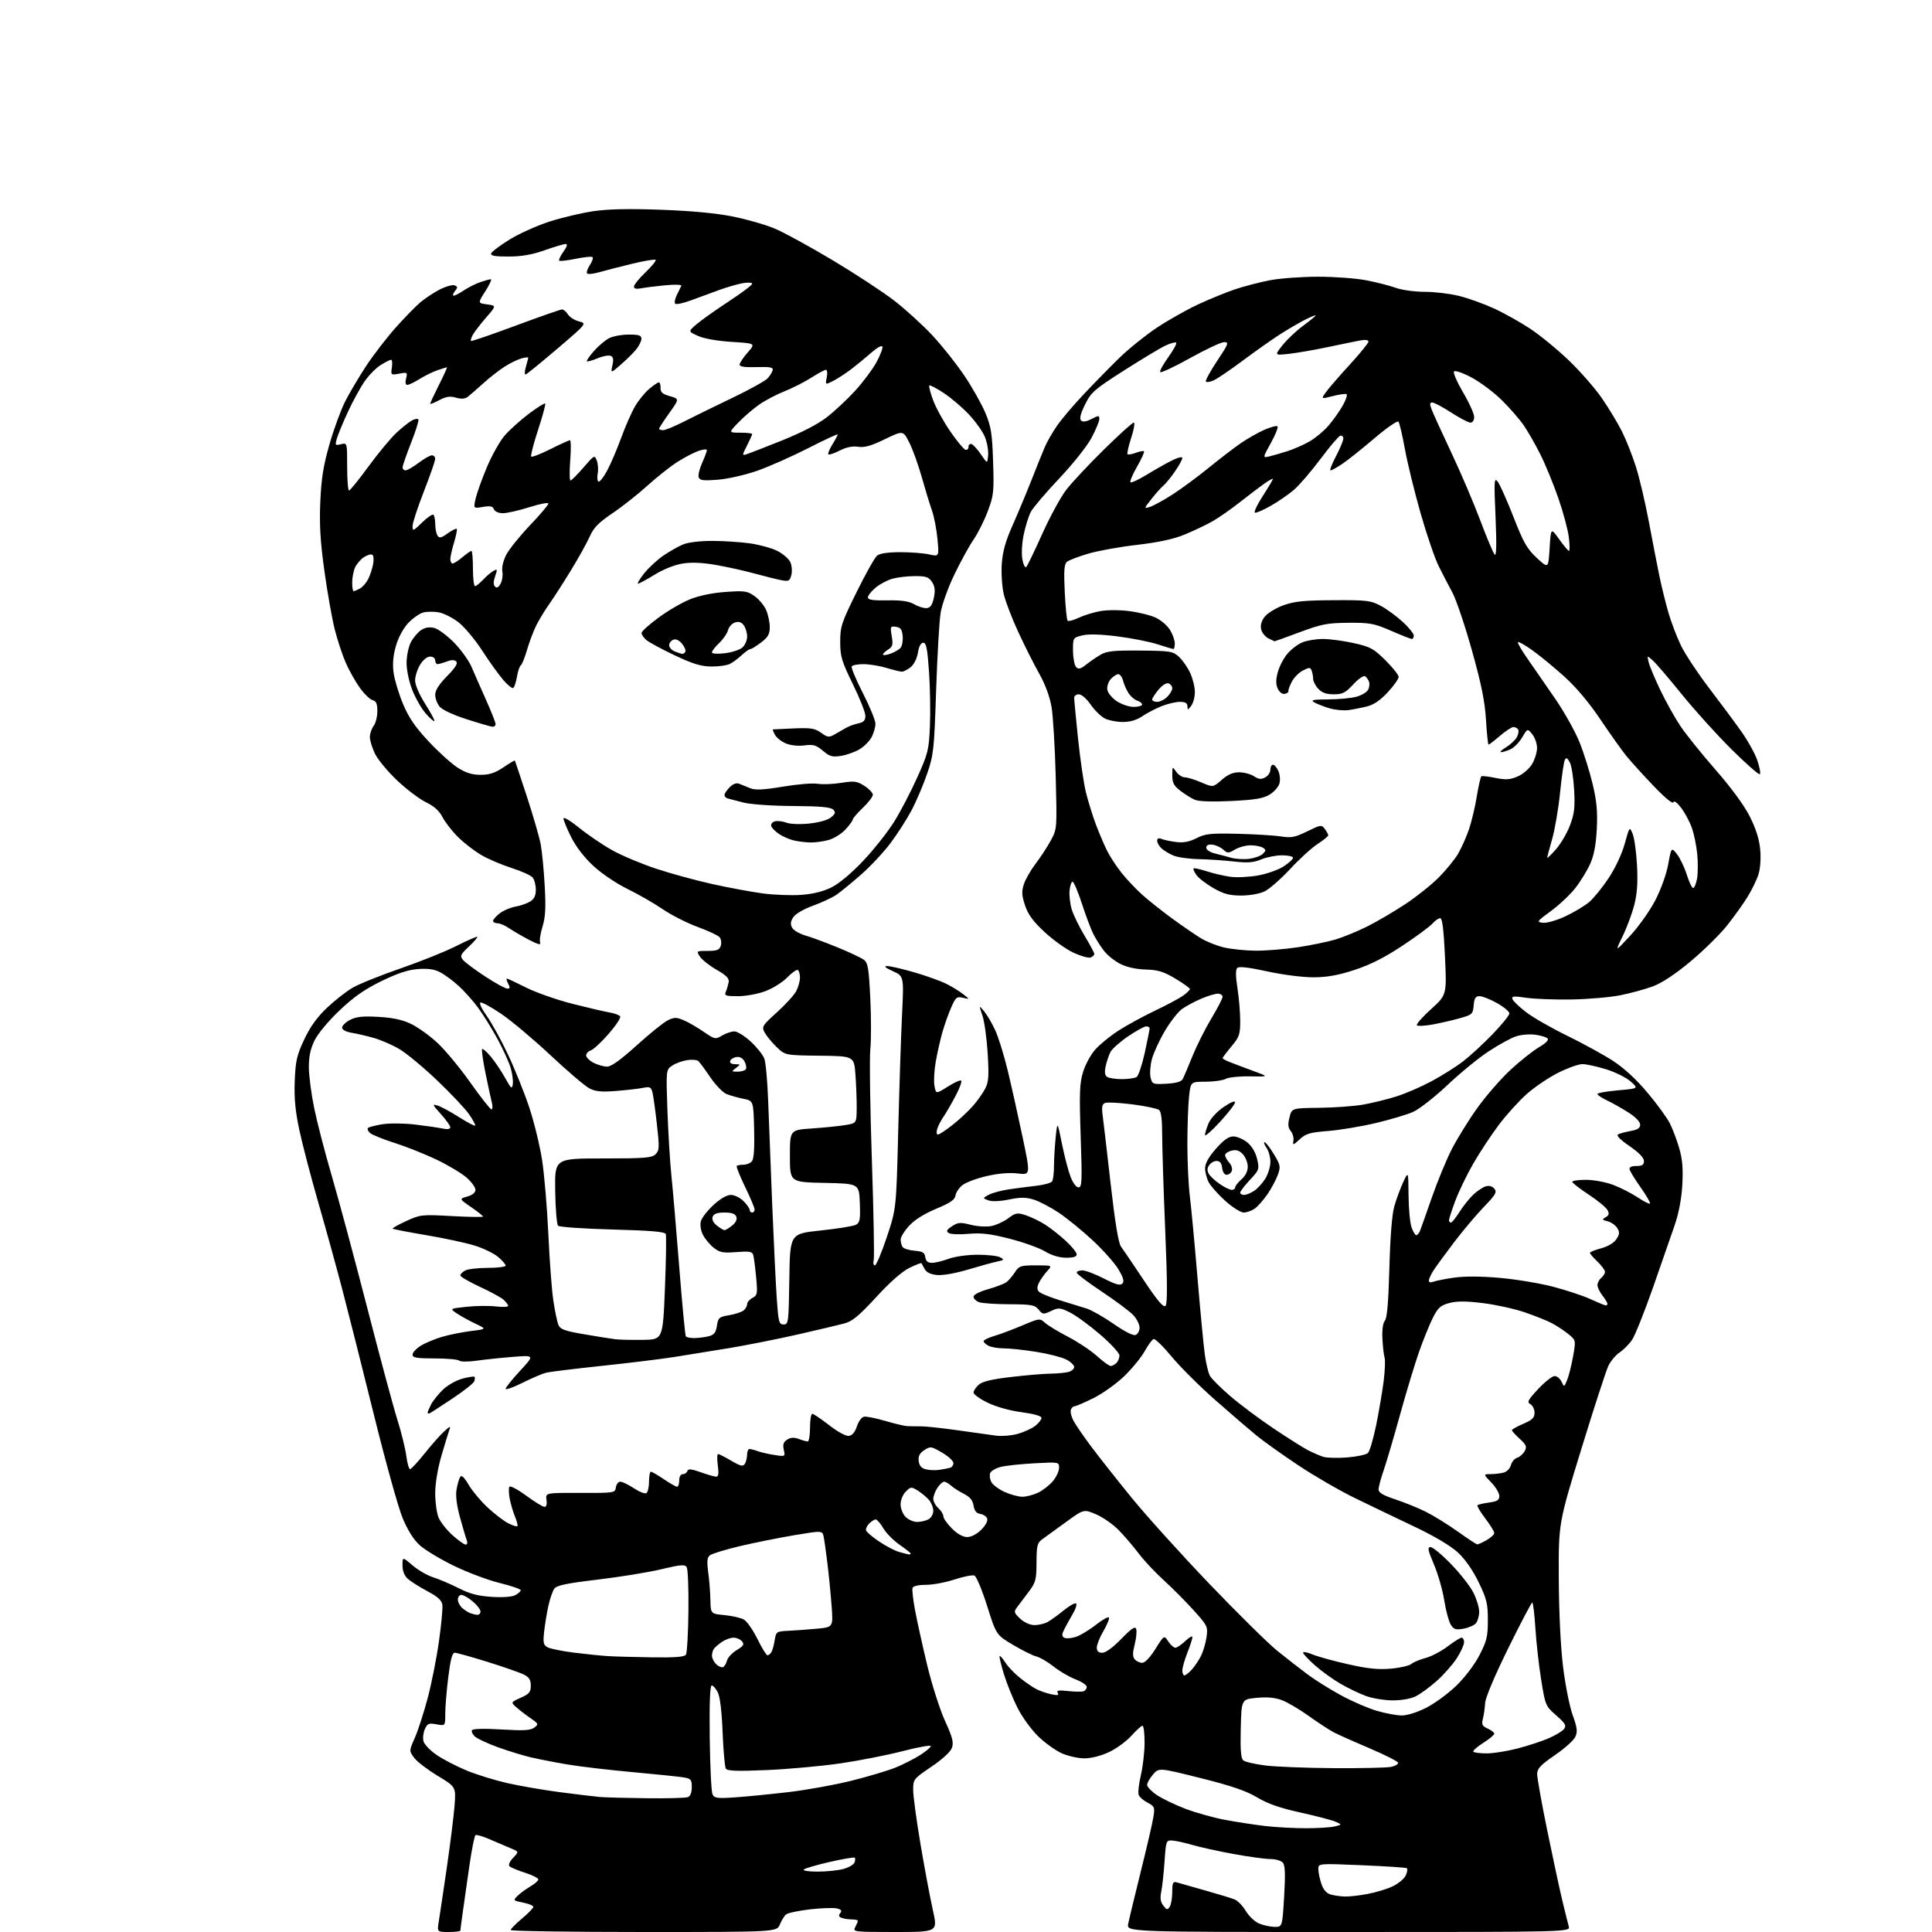 <?xml version="1.0" encoding="UTF-8" standalone="no"?>
<svg 
  version="1.1" 
  xmlns="http://www.w3.org/2000/svg" 
  xmlns:xlink="http://www.w3.org/1999/xlink" 
  xmlns:svg="http://www.w3.org/2000/svg"
  xmlns:rdf="http://www.w3.org/1999/02/22-rdf-syntax-ns#"
  xmlns:cc="http://creativecommons.org/ns#"
  xmlns:dc="http://purl.org/dc/elements/1.1/"
  viewBox="0 0 768 768"
  width="768"
  height="768"
>
<style>svg {background-color: white; }</style>"
<path stroke="none" fill="black" fill-rule="evenodd" d="M178.37,768.00C173.74,768.00 173.74,768.00 174.43,763.75C174.81,761.41 176.24,751.85 177.60,742.50C178.97,733.15 180.35,722.08 180.68,717.91C181.27,710.32 181.27,710.32 173.97,705.91C169.95,703.48 165.75,700.26 164.63,698.75C162.61,695.99 162.61,695.99 164.92,690.75C166.20,687.86 168.49,680.77 170.02,675.00C171.55,669.23 173.56,659.08 174.49,652.45C175.43,645.82 176.04,639.29 175.85,637.95C175.59,636.14 174.01,634.71 169.85,632.50C166.75,630.85 163.26,628.64 162.10,627.60C160.75,626.37 160.00,624.48 160.00,622.27C160.00,618.84 160.00,618.84 163.99,622.26C166.18,624.14 169.89,626.28 172.24,627.02C174.58,627.76 179.14,629.70 182.36,631.34C186.74,633.56 190.04,634.43 195.45,634.78C199.90,635.06 203.51,634.80 204.84,634.09C206.03,633.45 207.00,632.57 207.00,632.13C207.00,631.69 203.18,630.38 198.50,629.23C193.83,628.07 185.64,624.99 180.30,622.37C174.95,619.76 168.91,616.11 166.86,614.26C164.43,612.06 162.07,608.32 160.05,603.46C158.34,599.37 153.19,580.83 148.60,562.26C144.00,543.69 138.36,521.30 136.05,512.50C133.74,503.70 129.46,488.18 126.52,478.00C123.59,467.82 120.20,454.88 119.00,449.24C117.38,441.68 116.90,436.56 117.16,429.74C117.47,421.76 117.98,419.51 120.90,413.27C123.25,408.24 125.99,404.41 129.89,400.70C132.98,397.76 137.58,394.15 140.12,392.66C142.66,391.18 151.21,387.73 159.12,385.00C167.03,382.27 177.07,378.24 181.43,376.03C185.79,373.83 189.53,372.20 189.73,372.40C189.94,372.61 188.42,374.36 186.36,376.31C183.00,379.48 182.77,380.01 184.06,381.59C184.85,382.56 188.82,385.52 192.88,388.17C196.94,390.83 200.89,393.00 201.66,393.00C202.76,393.00 202.83,392.56 202.00,391.00C201.41,389.90 201.18,389.00 201.49,389.00C201.80,389.00 205.24,390.60 209.13,392.57C213.03,394.53 221.23,397.41 227.36,398.98C233.49,400.54 240.17,402.10 242.21,402.45C244.26,402.79 246.20,403.51 246.53,404.05C246.86,404.58 244.79,407.70 241.94,410.98C239.08,414.26 235.90,417.21 234.87,417.54C233.84,417.87 233.00,418.77 233.00,419.54C233.00,420.32 234.33,421.64 235.95,422.47C237.57,423.31 240.00,424.00 241.34,424.00C242.99,424.00 246.78,421.27 253.13,415.52C258.29,410.85 263.83,406.38 265.46,405.59C267.98,404.35 268.89,404.34 271.69,405.52C273.50,406.27 277.07,408.33 279.62,410.08C284.12,413.18 284.35,413.23 287.04,411.64C288.56,410.74 290.76,410.00 291.93,410.00C293.09,410.00 296.01,411.81 298.41,414.03C300.81,416.24 303.25,419.28 303.82,420.78C304.39,422.27 305.08,429.80 305.35,437.50C305.62,445.20 306.35,463.88 306.97,479.00C307.59,494.12 308.41,511.00 308.80,516.50C309.44,525.60 309.68,526.50 311.50,526.50C313.42,526.50 313.51,525.74 313.77,508.46C314.04,490.42 314.04,490.42 326.22,489.14C332.91,488.44 339.22,487.42 340.24,486.87C341.83,486.02 342.04,484.83 341.79,478.19C341.50,470.50 341.50,470.50 327.75,470.22C314.00,469.94 314.00,469.94 314.00,459.56C314.00,449.18 314.00,449.18 322.75,448.58C327.56,448.25 333.52,447.65 336.00,447.24C340.50,446.50 340.50,446.50 340.55,440.50C340.57,437.20 340.35,431.20 340.05,427.16C339.50,419.82 339.50,419.82 325.81,419.66C312.11,419.50 312.11,419.50 308.69,416.18C306.81,414.36 304.68,411.77 303.96,410.43C302.73,408.12 302.98,407.71 308.86,402.39C312.28,399.30 315.73,395.50 316.53,393.94C317.34,392.38 318.00,389.98 318.00,388.61C318.00,387.24 317.62,385.88 317.16,385.60C316.70,385.31 314.81,386.64 312.96,388.54C311.11,390.45 307.20,392.90 304.26,394.00C301.27,395.12 296.47,396.00 293.36,396.00C288.44,396.00 287.87,395.80 288.52,394.25C288.93,393.29 289.43,391.60 289.65,390.50C289.95,388.96 288.84,387.80 284.86,385.50C282.01,383.85 279.02,381.49 278.21,380.25C276.78,378.03 276.82,378.00 281.31,378.00C285.02,378.00 285.99,377.62 286.52,375.95C286.87,374.83 286.67,373.31 286.07,372.58C285.46,371.85 281.52,370.00 277.30,368.46C273.09,366.92 266.85,363.75 263.44,361.42C260.03,359.09 253.73,355.47 249.45,353.38C245.04,351.23 239.15,347.26 235.88,344.22C232.29,340.91 228.93,336.55 227.05,332.77C225.37,329.42 224.00,326.08 224.00,325.34C224.00,324.61 226.81,326.29 230.25,329.08C233.69,331.87 239.63,335.90 243.46,338.03C247.29,340.16 255.17,343.46 260.96,345.37C266.76,347.28 276.75,350.01 283.16,351.43C289.58,352.85 298.57,354.52 303.13,355.14C307.70,355.75 314.65,356.01 318.58,355.72C323.38,355.35 327.35,354.35 330.69,352.66C333.67,351.15 338.72,346.89 343.27,342.05C347.46,337.60 352.94,330.66 355.45,326.63C357.97,322.60 362.09,314.68 364.62,309.05C368.91,299.50 369.26,298.10 369.66,288.65C369.90,283.07 369.74,273.32 369.30,267.00C368.66,257.86 368.20,255.50 367.02,255.50C366.07,255.50 365.30,256.91 364.89,259.44C364.52,261.73 363.32,264.13 362.02,265.19C360.79,266.18 359.22,267.00 358.55,267.00C357.87,267.00 355.11,266.33 352.41,265.51C349.71,264.69 345.61,264.02 343.31,264.01C341.00,264.00 338.87,264.40 338.57,264.89C338.27,265.38 340.27,270.16 343.01,275.52C345.75,280.88 348.00,286.35 348.00,287.68C348.00,289.01 347.34,291.38 346.52,292.95C345.71,294.52 343.58,296.70 341.77,297.80C339.97,298.89 336.66,300.09 334.40,300.46C330.87,301.03 329.86,300.75 327.11,298.44C324.41,296.16 323.27,295.83 319.76,296.31C317.28,296.64 314.31,296.32 312.38,295.52C310.61,294.78 308.66,293.23 308.05,292.08C307.43,290.94 307.06,289.98 307.21,289.95C307.37,289.92 311.10,289.75 315.50,289.56C322.32,289.26 323.92,289.52 326.40,291.29C329.07,293.19 329.52,293.23 331.91,291.86C333.33,291.03 335.40,289.85 336.50,289.24C337.60,288.62 339.74,287.86 341.25,287.54C343.33,287.10 344.00,286.37 344.00,284.54C344.00,283.21 341.75,277.53 339.00,271.90C334.55,262.80 334.00,260.96 334.00,255.12C334.00,249.07 334.50,247.55 340.49,235.41C344.06,228.18 347.72,221.64 348.64,220.88C349.73,219.98 352.91,219.50 357.90,219.50C362.08,219.50 367.26,219.90 369.41,220.39C373.31,221.28 373.31,221.28 372.66,214.28C372.31,210.44 371.31,205.31 370.46,202.89C369.60,200.48 367.77,194.50 366.40,189.61C365.02,184.72 362.79,178.55 361.45,175.90C359.00,171.08 359.00,171.08 351.75,174.59C346.31,177.23 343.66,177.98 341.13,177.60C338.87,177.26 336.43,177.76 333.78,179.11C331.59,180.23 329.57,180.91 329.29,180.62C329.00,180.34 329.72,178.57 330.89,176.68C332.05,174.80 333.00,173.02 333.00,172.71C333.00,172.41 327.71,174.86 321.25,178.16C314.79,181.46 305.68,185.50 301.00,187.14C296.32,188.78 289.31,190.38 285.41,190.69C279.70,191.15 278.20,190.98 277.75,189.79C277.44,188.97 278.04,186.39 279.09,184.05C280.14,181.70 281.00,179.40 281.00,178.94C281.00,178.48 279.54,178.60 277.75,179.21C275.96,179.82 272.19,181.78 269.36,183.57C266.54,185.36 261.14,189.63 257.36,193.05C253.59,196.47 247.33,201.42 243.45,204.03C237.98,207.73 235.97,209.77 234.49,213.15C233.44,215.54 230.11,221.55 227.09,226.50C224.07,231.45 220.17,237.53 218.42,240.00C216.67,242.47 214.33,246.31 213.21,248.53C212.10,250.75 210.44,255.13 209.53,258.26C208.61,261.40 207.49,264.20 207.02,264.49C206.56,264.77 205.87,266.81 205.50,269.00C205.13,271.19 204.46,273.21 204.02,273.49C203.58,273.76 201.77,272.30 200.00,270.24C198.23,268.18 194.45,262.91 191.60,258.52C188.76,254.14 184.52,249.09 182.19,247.31C179.86,245.54 176.39,243.79 174.48,243.43C172.57,243.07 169.80,243.09 168.31,243.46C166.82,243.83 164.13,245.71 162.31,247.63C160.34,249.72 158.37,253.35 157.40,256.70C156.28,260.54 155.99,263.86 156.45,267.36C156.82,270.16 158.49,275.72 160.16,279.72C162.43,285.19 164.96,288.90 170.34,294.67C174.28,298.89 179.50,303.62 181.95,305.17C185.19,307.23 187.65,308.00 191.05,308.00C194.54,308.00 196.79,307.27 200.08,305.06C202.48,303.44 204.54,302.21 204.64,302.31C204.74,302.41 206.88,308.80 209.40,316.50C211.92,324.20 214.41,332.81 214.94,335.64C215.47,338.46 216.19,345.88 216.53,352.14C217.02,360.89 216.82,364.61 215.65,368.35C214.82,371.01 214.39,373.87 214.71,374.69C215.12,375.76 213.92,375.47 210.39,373.64C207.70,372.24 204.15,370.18 202.50,369.06C200.85,367.93 198.71,367.01 197.75,367.01C196.79,367.00 196.00,366.58 196.00,366.07C196.00,365.56 197.17,364.22 198.60,363.10C200.03,361.97 202.84,360.77 204.85,360.41C206.86,360.06 209.51,359.14 210.75,358.36C212.34,357.37 213.00,355.99 213.00,353.67C213.00,351.86 212.44,349.69 211.75,348.85C211.06,348.00 207.35,346.31 203.50,345.08C199.65,343.86 194.25,341.57 191.50,339.99C188.75,338.41 184.54,335.18 182.15,332.81C179.75,330.44 176.96,326.86 175.93,324.86C174.65,322.35 172.60,320.50 169.38,318.94C166.80,317.69 161.63,313.79 157.90,310.27C154.17,306.75 150.19,301.95 149.06,299.62C147.93,297.28 147.01,294.27 147.03,292.93C147.05,291.60 147.72,289.63 148.53,288.56C149.34,287.49 150.00,284.86 150.00,282.72C150.00,279.73 149.56,278.70 148.11,278.32C147.06,278.04 144.79,275.85 143.06,273.44C141.33,271.02 138.82,266.59 137.49,263.57C136.16,260.56 134.18,254.58 133.09,250.30C132.00,246.01 130.14,235.53 128.96,227.00C127.32,215.21 126.93,208.63 127.32,199.50C127.73,190.18 128.54,185.08 130.96,176.65C132.67,170.68 135.47,163.03 137.17,159.65C138.88,156.27 142.64,149.90 145.54,145.50C148.44,141.10 153.67,134.30 157.16,130.38C160.65,126.46 165.07,121.91 167.00,120.26C168.93,118.62 172.46,116.28 174.85,115.06C177.24,113.85 179.88,113.12 180.71,113.44C181.94,113.92 181.99,114.31 180.97,115.54C180.28,116.37 179.92,117.25 180.16,117.50C180.41,117.74 182.16,116.91 184.06,115.64C185.95,114.37 189.03,112.80 190.90,112.16C192.77,111.52 194.67,111.00 195.13,111.00C195.58,111.00 194.60,113.14 192.94,115.75C189.91,120.50 189.91,120.50 193.63,121.00C197.34,121.50 197.34,121.50 193.18,126.30C190.89,128.94 188.52,132.02 187.93,133.14C187.33,134.26 187.01,135.34 187.21,135.54C187.42,135.75 195.40,133.01 204.96,129.46C214.52,125.91 222.83,123.00 223.43,123.00C224.03,123.00 225.07,123.89 225.75,124.97C226.42,126.05 228.40,127.31 230.15,127.76C233.31,128.58 233.31,128.58 221.64,138.54C215.21,144.02 209.54,148.64 209.03,148.82C208.47,149.01 208.47,147.84 209.05,145.82C209.57,144.00 210.00,142.35 210.00,142.15C210.00,141.95 208.84,142.07 207.42,142.43C206.00,142.79 202.99,144.24 200.74,145.66C198.49,147.08 194.59,150.11 192.08,152.40C189.56,154.69 186.79,157.10 185.92,157.76C184.84,158.58 183.36,158.68 181.24,158.07C178.85,157.38 177.32,157.62 174.57,159.09C172.61,160.14 171.00,160.77 171.00,160.48C171.00,160.19 172.58,156.81 174.51,152.98C176.44,149.14 177.86,146.00 177.66,146.00C177.46,146.00 175.77,146.53 173.90,147.17C172.03,147.81 168.82,149.38 166.77,150.67C164.72,151.95 162.53,153.00 161.91,153.00C161.20,153.00 161.02,152.05 161.42,150.45C162.04,148.01 161.91,147.93 158.69,148.53C155.39,149.15 155.33,149.10 155.77,146.08C156.02,144.39 155.89,143.00 155.48,143.00C155.07,143.00 153.21,143.94 151.35,145.09C149.49,146.24 146.58,149.20 144.89,151.67C143.19,154.13 140.21,159.59 138.27,163.80C136.32,168.01 134.36,172.74 133.91,174.32C133.13,177.02 133.24,177.16 135.54,176.58C138.00,175.96 138.00,175.96 138.00,185.48C138.00,190.72 138.34,195.00 138.75,194.99C139.16,194.98 142.65,190.67 146.50,185.40C150.35,180.13 155.35,174.11 157.61,172.02C159.86,169.93 162.65,167.72 163.80,167.11C164.94,166.50 166.08,166.33 166.32,166.75C166.56,167.16 165.26,171.32 163.42,176.00C161.58,180.68 160.06,185.06 160.04,185.75C160.02,186.44 160.56,186.99 161.25,186.97C161.94,186.96 164.27,185.61 166.43,183.97C168.59,182.34 170.95,181.00 171.68,181.00C172.41,181.00 173.00,181.64 173.00,182.41C173.00,183.19 170.97,189.01 168.50,195.34C166.03,201.67 164.00,207.87 164.00,209.13C164.00,211.25 164.27,211.15 167.81,207.68C169.91,205.63 171.94,204.27 172.31,204.65C172.69,205.02 173.01,206.72 173.02,208.42C173.02,210.11 173.43,212.13 173.91,212.89C174.64,214.03 175.36,213.88 177.95,212.03C179.69,210.79 181.32,209.98 181.56,210.23C181.80,210.47 181.33,212.88 180.51,215.59C179.69,218.29 179.02,221.29 179.01,222.25C179.00,223.21 179.42,224.00 179.92,224.00C180.43,224.00 182.18,222.88 183.82,221.50C185.45,220.13 187.06,219.00 187.39,219.00C187.73,219.00 188.00,222.15 188.00,226.00C188.00,229.85 188.37,233.00 188.83,233.00C189.28,233.00 190.74,231.83 192.08,230.41C193.41,228.98 195.27,227.40 196.20,226.90C197.73,226.08 197.79,226.30 196.83,229.07C196.09,231.19 196.07,232.47 196.78,233.18C197.49,233.89 198.19,233.52 199.00,232.00C199.66,230.77 199.97,228.60 199.69,227.16C199.40,225.62 200.02,222.92 201.21,220.59C202.32,218.42 206.55,213.15 210.61,208.88C214.68,204.62 218.00,200.70 218.00,200.17C218.00,199.64 214.61,200.29 210.46,201.61C206.32,202.92 201.58,204.00 199.93,204.00C198.14,204.00 196.70,203.37 196.34,202.43C195.87,201.23 194.87,201.01 191.96,201.51C188.18,202.15 188.18,202.15 189.05,198.26C189.53,196.13 191.54,190.52 193.51,185.81C195.48,181.10 198.66,175.42 200.56,173.20C202.47,170.97 206.79,167.08 210.15,164.54C213.52,162.01 216.48,160.15 216.73,160.39C216.98,160.64 215.70,165.37 213.89,170.89C212.08,176.41 210.85,181.19 211.17,181.50C211.48,181.82 214.91,180.48 218.79,178.54C222.67,176.59 226.17,175.00 226.57,175.00C226.97,175.00 227.02,178.60 226.68,183.00C226.34,187.40 226.39,191.00 226.78,191.00C227.18,191.00 229.49,188.69 231.93,185.86C236.26,180.83 236.37,180.77 237.24,183.11C237.73,184.42 237.90,186.72 237.60,188.21C237.31,189.70 237.44,191.15 237.89,191.43C238.34,191.71 239.87,189.82 241.28,187.22C242.69,184.62 245.22,178.74 246.89,174.14C248.57,169.54 251.07,163.85 252.45,161.49C253.83,159.14 256.35,156.04 258.06,154.61C259.76,153.17 261.49,152.00 261.91,152.00C262.32,152.00 262.62,152.99 262.58,154.20C262.52,155.92 263.33,156.64 266.29,157.48C270.08,158.56 270.08,158.56 266.04,164.20C263.82,167.31 262.00,170.11 262.00,170.42C262.00,170.74 262.72,171.00 263.60,171.00C264.49,171.00 268.20,169.47 271.85,167.60C275.51,165.74 284.12,161.51 291.00,158.22C297.88,154.93 304.25,151.39 305.17,150.37C306.09,149.34 306.99,147.88 307.17,147.11C307.43,146.02 306.07,145.77 300.75,145.93C296.09,146.07 294.00,145.77 294.00,144.95C294.00,144.30 295.44,142.13 297.20,140.13C300.39,136.50 300.39,136.50 290.95,135.91C285.24,135.56 279.92,134.62 277.51,133.55C273.51,131.77 273.51,131.77 277.01,128.80C278.93,127.17 284.66,123.11 289.75,119.77C294.84,116.44 299.00,113.30 299.00,112.81C299.00,112.31 297.31,112.21 295.25,112.57C293.19,112.94 289.02,114.14 286.00,115.24C282.98,116.35 277.94,118.19 274.81,119.35C271.68,120.51 268.80,121.13 268.40,120.73C268.00,120.33 268.30,118.77 269.06,117.25C269.81,115.74 270.62,114.10 270.84,113.62C271.07,113.12 268.25,113.03 264.38,113.41C260.59,113.78 256.26,114.33 254.75,114.62C252.93,114.98 252.00,114.74 252.00,113.91C252.00,113.22 254.07,110.68 256.59,108.26C259.12,105.83 260.93,103.60 260.62,103.29C260.31,102.98 256.11,103.68 251.28,104.85C246.45,106.02 240.60,107.52 238.28,108.19C235.96,108.85 233.76,109.10 233.40,108.73C233.03,108.36 233.50,106.88 234.44,105.44C235.39,104.00 235.89,102.55 235.55,102.22C235.22,101.88 232.21,102.18 228.87,102.87C225.52,103.56 222.56,103.90 222.29,103.62C222.01,103.34 222.76,101.74 223.96,100.06C225.45,97.96 225.72,97.00 224.82,97.00C224.09,97.01 220.35,98.12 216.50,99.48C211.53,101.24 207.37,101.96 202.17,101.98C196.74,101.99 194.94,101.67 195.24,100.75C195.47,100.06 198.77,97.57 202.57,95.22C206.38,92.87 213.55,89.65 218.50,88.06C223.45,86.47 231.31,84.62 235.96,83.94C241.83,83.09 250.12,82.92 262.96,83.39C275.14,83.84 284.93,84.77 291.50,86.11C297.00,87.22 304.45,89.37 308.04,90.89C311.64,92.40 321.99,98.07 331.04,103.48C340.10,108.90 351.13,116.14 355.57,119.58C360.01,123.02 366.79,129.20 370.63,133.31C374.47,137.43 380.20,144.63 383.34,149.31C386.49,154.00 390.26,160.68 391.71,164.16C393.98,169.62 394.41,172.31 394.77,183.50C395.17,195.58 395.01,196.98 392.64,203.26C391.23,206.98 388.70,212.03 387.01,214.49C385.32,216.94 381.90,223.17 379.40,228.33C376.90,233.51 374.44,240.35 373.91,243.61C373.38,246.85 372.58,260.75 372.12,274.50C371.35,297.93 371.13,300.00 368.57,307.50C367.07,311.90 364.30,318.43 362.42,322.00C360.53,325.57 356.74,331.49 353.99,335.15C351.24,338.81 345.95,344.47 342.24,347.72C338.53,350.97 334.15,354.55 332.50,355.68C330.85,356.81 326.65,358.77 323.16,360.04C319.49,361.37 316.21,363.28 315.34,364.60C314.26,366.25 314.13,367.38 314.87,368.76C315.43,369.80 317.82,371.21 320.19,371.89C322.56,372.57 328.32,374.70 333.00,376.62C337.68,378.54 342.35,380.75 343.39,381.52C345.02,382.73 345.37,384.83 345.95,396.71C346.32,404.30 346.33,413.43 345.97,417.00C345.60,420.57 345.88,440.45 346.58,461.18C347.28,481.90 347.61,499.78 347.31,500.93C347.01,502.07 347.22,503.00 347.78,503.00C348.33,503.00 350.47,497.94 352.53,491.75C356.28,480.50 356.28,480.50 357.06,449.50C357.49,432.45 358.17,411.65 358.58,403.27C359.31,388.04 359.31,388.04 354.90,386.04C351.91,384.68 351.19,384.04 352.64,384.02C353.81,384.01 358.68,385.13 363.46,386.52C368.24,387.90 374.02,389.99 376.32,391.15C378.62,392.32 381.62,394.18 383.00,395.28C385.50,397.28 385.50,397.28 382.80,396.63C380.35,396.05 379.92,396.40 378.15,400.40C377.08,402.82 375.51,407.21 374.67,410.15C373.82,413.09 372.62,418.39 371.99,421.93C371.36,425.47 371.12,429.84 371.46,431.64C372.07,434.91 372.07,434.91 376.68,431.99C379.22,430.38 381.64,429.28 382.07,429.54C382.49,429.80 381.47,432.60 379.79,435.76C378.12,438.92 375.96,442.62 375.00,444.00C374.05,445.38 372.95,447.51 372.56,448.75C372.17,450.03 372.29,451.00 372.84,451.00C373.38,451.00 376.00,449.28 378.66,447.17C381.32,445.07 384.95,441.68 386.73,439.66C388.51,437.63 390.71,434.53 391.62,432.77C393.00,430.10 393.16,427.76 392.62,418.74C392.25,412.78 391.32,406.02 390.53,403.70C389.11,399.50 389.11,399.50 391.20,402.00C392.35,403.38 394.33,406.75 395.60,409.50C396.88,412.25 399.11,419.45 400.57,425.50C402.03,431.55 404.68,443.39 406.45,451.80C409.67,467.10 409.67,467.10 404.59,466.47C401.30,466.07 396.95,466.43 392.30,467.49C388.33,468.40 383.98,470.02 382.61,471.09C381.25,472.16 379.99,474.03 379.82,475.24C379.57,476.93 377.78,478.16 372.14,480.51C367.43,482.47 363.55,484.91 361.39,487.27C359.52,489.31 358.01,491.76 358.02,492.74C358.02,493.71 358.37,495.03 358.78,495.68C359.19,496.32 361.32,497.00 363.51,497.18C366.77,497.44 367.56,497.91 367.82,499.75C368.05,501.34 368.82,502.00 370.44,502.00C371.71,502.00 374.72,501.28 377.12,500.39C379.60,499.48 384.59,498.78 388.63,498.78C392.56,498.77 396.60,499.24 397.62,499.81C399.28,500.73 399.16,500.91 396.49,501.46C394.84,501.79 389.68,503.22 385.00,504.62C380.10,506.10 374.85,507.04 372.60,506.84C369.97,506.61 368.34,505.85 367.60,504.50C367.00,503.40 366.41,502.34 366.30,502.14C366.19,501.94 364.05,502.76 361.55,503.98C358.64,505.38 353.85,509.59 348.33,515.60C341.52,523.00 338.83,525.24 335.69,526.08C333.50,526.67 325.14,528.65 317.10,530.48C309.07,532.30 296.88,534.73 290.00,535.87C283.12,537.01 273.23,538.61 268.00,539.43C262.77,540.25 249.80,541.84 239.16,542.96C228.52,544.09 218.62,545.30 217.16,545.65C215.70,546.00 211.46,547.80 207.75,549.66C204.04,551.51 201.00,552.60 201.00,552.07C201.00,551.54 203.59,548.32 206.75,544.90C212.50,538.69 212.50,538.69 204.00,539.37C199.32,539.74 192.80,540.42 189.50,540.89C186.12,541.37 183.08,541.36 182.55,540.87C182.03,540.39 177.64,540.00 172.80,540.00C165.61,540.00 164.00,539.72 164.00,538.49C164.00,537.65 165.46,536.07 167.25,534.96C169.04,533.86 172.84,532.27 175.69,531.42C178.55,530.58 183.72,529.54 187.19,529.11C193.50,528.33 193.50,528.33 189.00,526.19C186.53,525.02 183.20,523.18 181.62,522.12C178.74,520.19 178.74,520.19 185.47,519.47C189.17,519.07 194.41,519.01 197.10,519.33C199.80,519.64 202.00,519.55 202.00,519.11C202.00,518.67 201.19,517.58 200.20,516.68C199.21,515.79 194.94,513.46 190.70,511.50C186.47,509.54 183.00,507.52 183.00,507.00C183.00,506.49 183.87,505.60 184.93,505.04C186.00,504.47 190.05,504.00 193.93,504.00C197.82,504.00 201.00,503.59 201.00,503.09C201.00,502.59 199.63,501.02 197.95,499.61C196.28,498.21 192.08,496.18 188.62,495.11C185.16,494.04 176.52,492.19 169.41,490.99C162.31,489.79 156.32,488.64 156.10,488.42C155.88,488.21 158.30,486.84 161.49,485.38C167.10,482.81 167.67,482.75 179.64,483.41C186.44,483.79 192.00,483.87 192.00,483.60C192.00,483.32 189.87,481.63 187.26,479.83C182.52,476.57 182.52,476.57 185.76,475.64C187.83,475.05 189.00,474.08 189.00,472.96C189.00,472.00 187.42,469.82 185.49,468.13C183.57,466.44 178.28,463.26 173.74,461.07C169.21,458.89 161.68,455.87 157.00,454.38C152.32,452.89 147.85,451.08 147.06,450.36C146.27,449.64 145.92,448.75 146.29,448.38C146.66,448.01 149.25,447.35 152.04,446.90C154.83,446.46 160.58,446.51 164.81,447.00C169.04,447.50 173.96,448.21 175.75,448.58C177.89,449.02 179.00,448.87 179.00,448.13C179.00,447.51 177.31,445.14 175.25,442.86C171.81,439.04 171.71,438.77 174.00,439.50C175.38,439.93 179.19,441.99 182.48,444.08C185.77,446.17 188.65,447.69 188.88,447.45C189.11,447.22 188.02,445.19 186.46,442.94C184.89,440.68 179.12,434.56 173.62,429.33C168.11,424.10 161.34,418.50 158.56,416.90C155.78,415.29 151.25,413.34 148.50,412.57C145.75,411.80 141.81,410.88 139.75,410.54C137.46,410.15 136.00,409.35 136.00,408.48C136.00,407.69 137.43,406.31 139.18,405.41C141.62,404.15 144.21,403.87 150.43,404.22C156.09,404.54 159.96,405.37 163.38,407.01C166.06,408.29 170.78,411.68 173.88,414.55C176.97,417.42 182.88,424.54 187.00,430.38C191.12,436.21 194.89,440.99 195.36,440.99C195.83,441.00 195.90,439.76 195.51,438.25C195.12,436.74 193.98,431.45 192.97,426.51C191.97,421.56 191.38,417.29 191.65,417.01C191.93,416.74 193.47,418.08 195.09,420.01C196.70,421.93 199.25,425.72 200.76,428.44C203.17,432.78 203.54,433.08 203.85,430.98C204.04,429.66 203.66,426.77 203.01,424.54C202.36,422.32 200.00,417.12 197.76,413.00C195.52,408.88 192.02,403.25 189.99,400.50C187.96,397.75 184.46,393.84 182.21,391.81C179.96,389.78 176.67,387.36 174.90,386.45C172.62,385.27 170.05,384.91 166.09,385.22C162.13,385.53 157.87,386.94 151.50,390.07C144.82,393.34 140.52,396.36 134.84,401.79C130.31,406.11 126.26,411.02 124.94,413.80C123.35,417.14 122.72,420.24 122.78,424.50C122.82,427.80 123.77,435.02 124.90,440.53C126.03,446.05 129.18,458.20 131.91,467.53C134.64,476.87 140.96,500.40 145.97,519.83C150.97,539.26 156.36,559.29 157.95,564.33C159.54,569.37 161.14,575.86 161.51,578.75C161.88,581.64 162.56,584.00 163.01,584.00C163.46,584.00 166.07,581.19 168.82,577.75C171.56,574.31 175.04,570.38 176.56,569.00C178.98,566.81 179.23,566.75 178.59,568.50C178.19,569.60 176.77,574.26 175.43,578.86C173.98,583.86 173.00,589.81 173.00,593.64C173.00,597.18 173.61,601.51 174.35,603.28C175.09,605.05 177.56,608.19 179.85,610.25C182.14,612.31 184.50,614.00 185.11,614.00C185.75,614.00 185.93,613.27 185.54,612.25C185.17,611.29 183.96,607.21 182.85,603.19C181.56,598.46 181.07,594.56 181.47,592.17C181.82,590.13 182.46,587.87 182.91,587.15C183.48,586.22 184.46,587.10 186.27,590.20C187.68,592.60 191.05,596.64 193.76,599.18C196.47,601.71 200.15,604.54 201.94,605.47C203.72,606.39 205.40,606.94 205.65,606.68C205.91,606.43 205.49,604.71 204.72,602.86C203.94,601.01 203.00,597.80 202.61,595.73C202.22,593.66 202.17,591.54 202.49,591.01C202.81,590.49 205.81,592.07 209.15,594.53C212.49,596.99 215.77,599.00 216.44,599.00C217.20,599.00 217.50,597.96 217.24,596.20C216.83,593.41 216.83,593.41 230.67,593.45C244.27,593.50 244.51,593.46 244.82,591.25C245.00,590.01 245.79,589.00 246.59,589.00C247.39,589.00 249.81,590.17 251.96,591.59C254.12,593.02 256.36,593.90 256.94,593.54C257.52,593.18 258.00,591.11 258.00,588.94C258.00,586.77 258.34,585.01 258.75,585.02C259.16,585.03 261.48,586.38 263.90,588.02C266.32,589.66 268.68,591.00 269.15,591.00C269.62,591.00 270.00,589.88 270.00,588.50C270.00,587.01 270.57,586.00 271.42,586.00C272.20,586.00 273.02,585.44 273.25,584.75C273.57,583.79 274.81,583.91 278.59,585.25C281.29,586.22 284.05,587.01 284.73,587.00C285.61,587.00 285.79,585.73 285.34,582.50C285.01,580.02 285.05,578.00 285.44,578.00C285.83,578.00 288.18,579.19 290.67,580.65C294.39,582.83 295.35,583.06 296.08,581.90C296.57,581.13 296.98,579.49 296.98,578.25C296.99,577.01 297.42,576.00 297.93,576.00C298.45,576.00 299.91,576.38 301.18,576.85C302.46,577.33 305.45,578.01 307.84,578.38C312.17,579.05 312.17,579.05 311.56,576.28C311.10,574.17 311.43,573.20 312.94,572.26C314.36,571.38 315.69,571.31 317.53,572.01C318.96,572.56 320.55,573.00 321.07,573.00C321.58,573.00 322.00,570.52 322.00,567.50C322.00,564.48 322.40,562.00 322.88,562.00C323.36,562.00 326.39,564.04 329.61,566.54C333.06,569.22 336.28,570.96 337.48,570.79C338.79,570.60 339.90,569.27 340.63,567.00C341.25,565.08 342.51,563.35 343.43,563.17C344.35,562.98 348.11,563.72 351.80,564.81C355.48,565.89 359.40,566.83 360.50,566.90C361.60,566.96 364.07,567.00 366.00,566.99C367.93,566.98 374.45,567.67 380.50,568.53C386.55,569.39 393.41,570.35 395.75,570.67C398.09,571.00 402.05,570.69 404.55,569.99C407.05,569.29 410.20,567.85 411.55,566.78C412.90,565.72 414.00,564.31 414.00,563.64C414.00,562.88 411.04,562.03 406.07,561.37C401.32,560.73 395.91,559.21 392.57,557.58C389.51,556.08 387.00,554.28 387.00,553.58C387.00,552.88 387.91,551.49 389.02,550.48C390.46,549.18 394.11,548.29 401.77,547.39C407.67,546.69 414.75,546.09 417.50,546.05C420.25,546.01 423.51,545.70 424.75,545.37C425.99,545.04 427.00,544.16 427.00,543.41C427.00,542.66 425.59,541.32 423.86,540.43C422.13,539.53 416.84,538.17 412.11,537.41C407.37,536.64 401.56,536.01 399.18,536.00C396.81,536.00 394.00,535.53 392.93,534.96C391.87,534.40 391.00,533.57 391.00,533.12C391.00,532.68 392.91,531.75 395.25,531.06C397.59,530.37 402.61,528.48 406.41,526.88C413.21,524.00 413.35,523.98 415.41,525.84C416.56,526.88 420.68,529.38 424.58,531.40C428.47,533.41 433.62,536.85 436.04,539.03C438.45,541.21 440.91,543.00 441.51,543.00C442.11,543.00 443.14,542.46 443.80,541.80C444.46,541.14 445.00,539.80 445.00,538.83C445.00,537.86 441.51,534.07 437.25,530.42C432.99,526.76 427.60,522.84 425.27,521.70C421.34,519.77 420.81,519.73 417.80,521.15C414.75,522.60 414.47,522.56 412.87,520.59C411.36,518.73 410.08,518.50 401.34,518.46C395.93,518.45 390.49,518.08 389.25,517.65C388.01,517.22 387.00,516.24 387.00,515.48C387.00,514.66 389.31,513.45 392.75,512.48C395.91,511.59 399.21,510.33 400.08,509.68C400.94,509.03 402.46,507.26 403.44,505.75C405.09,503.21 405.73,503.00 411.79,503.00C418.35,503.00 418.35,503.00 416.30,505.25C415.17,506.49 413.71,508.54 413.06,509.81C412.23,511.41 412.18,512.51 412.89,513.37C413.46,514.05 417.20,515.62 421.21,516.85C425.22,518.08 430.07,519.58 432.00,520.18C433.93,520.79 438.73,523.53 442.68,526.27C447.08,529.34 450.47,531.04 451.43,530.67C452.29,530.33 453.00,529.03 453.00,527.77C453.00,526.51 451.89,524.28 450.53,522.81C449.16,521.34 443.54,517.14 438.03,513.47C432.51,509.80 428.00,506.39 428.00,505.90C428.00,505.40 429.01,505.00 430.25,505.00C431.49,505.00 435.31,506.44 438.75,508.20C443.41,510.60 445.28,511.12 446.13,510.27C446.98,509.42 446.61,508.01 444.67,504.70C443.24,502.26 438.66,497.08 434.49,493.18C430.32,489.29 424.19,484.29 420.86,482.06C417.53,479.84 413.01,477.48 410.82,476.83C407.73,475.90 405.53,475.90 401.04,476.83C397.50,477.56 394.34,477.69 392.91,477.16C390.57,476.30 390.57,476.30 393.04,474.95C394.39,474.21 397.98,473.24 401.00,472.79C404.02,472.34 408.98,471.70 412.00,471.36C415.02,471.01 417.83,470.23 418.23,469.62C418.64,469.00 418.98,466.20 418.98,463.40C418.99,460.59 419.30,455.45 419.66,451.98C420.32,445.66 420.32,445.66 422.12,454.58C423.11,459.49 424.65,465.41 425.55,467.75C426.49,470.24 427.81,472.00 428.72,472.00C430.11,472.00 430.20,469.71 429.59,451.75C429.01,434.70 429.16,430.67 430.50,426.24C431.37,423.34 433.53,419.32 435.29,417.31C437.06,415.29 441.20,411.90 444.50,409.76C447.80,407.62 454.32,404.05 459.00,401.82C463.67,399.60 468.74,396.90 470.25,395.82C471.76,394.75 473.00,393.55 473.00,393.17C473.00,392.78 470.41,390.92 467.25,389.03C462.56,386.22 460.38,385.55 455.43,385.40C451.53,385.29 447.88,384.47 445.24,383.12C442.97,381.96 440.02,379.55 438.68,377.76C437.33,375.97 435.49,373.02 434.58,371.22C433.66,369.41 431.64,364.01 430.07,359.22C428.51,354.42 426.84,350.50 426.37,350.50C425.89,350.50 425.35,352.07 425.17,354.00C424.98,355.93 425.37,359.30 426.03,361.49C426.69,363.69 428.97,368.38 431.11,371.93C433.25,375.47 435.00,378.75 435.00,379.22C435.00,379.68 434.34,380.31 433.54,380.62C432.74,380.93 429.70,380.09 426.79,378.75C423.88,377.41 418.71,373.72 415.30,370.56C410.66,366.26 408.68,363.56 407.47,359.91C406.14,355.90 406.06,354.36 407.01,351.46C407.66,349.51 409.77,345.84 411.70,343.31C413.63,340.77 416.34,336.63 417.71,334.10C420.20,329.50 420.20,329.48 419.66,308.50C419.35,296.95 418.61,284.57 418.00,281.00C417.31,276.97 415.49,272.03 413.22,268.00C411.20,264.43 407.45,257.00 404.90,251.50C402.34,246.00 399.68,239.09 399.00,236.14C398.31,233.18 397.96,227.77 398.23,224.07C398.57,219.22 399.75,215.03 402.47,208.93C404.53,204.29 407.91,196.22 409.97,191.00C412.02,185.78 414.42,179.82 415.30,177.76C416.17,175.70 418.36,171.88 420.16,169.27C421.96,166.65 426.82,160.92 430.97,156.54C435.11,152.15 441.43,145.71 445.00,142.23C448.57,138.74 455.15,133.44 459.61,130.44C464.07,127.45 471.50,123.24 476.11,121.08C480.72,118.93 487.43,116.18 491.00,114.99C494.57,113.79 500.80,112.18 504.84,111.40C508.87,110.63 517.50,110.00 524.00,110.00C530.50,110.00 539.13,110.64 543.16,111.43C547.20,112.21 552.47,113.56 554.88,114.43C557.29,115.30 562.42,116.00 566.31,116.00C570.20,116.00 576.33,116.73 579.94,117.62C583.55,118.51 589.79,120.74 593.81,122.58C597.83,124.42 604.35,128.07 608.31,130.69C612.26,133.32 619.17,138.98 623.66,143.29C628.15,147.59 634.06,154.35 636.78,158.30C639.51,162.26 643.10,168.20 644.75,171.50C646.41,174.80 648.92,181.17 650.33,185.64C651.75,190.12 654.07,200.02 655.49,207.64C656.92,215.27 658.78,224.88 659.64,229.00C660.49,233.12 662.10,239.65 663.21,243.50C664.32,247.35 666.59,253.29 668.25,256.70C669.91,260.10 674.92,267.67 679.38,273.51C683.85,279.35 689.63,287.14 692.23,290.82C694.84,294.49 697.69,299.67 698.58,302.31C699.48,304.96 699.92,307.42 699.57,307.76C699.22,308.11 694.19,303.70 688.39,297.95C682.58,292.20 673.65,282.32 668.54,276.00C663.43,269.68 658.22,263.60 656.97,262.50C654.70,260.50 654.70,260.50 655.38,263.29C655.75,264.83 657.83,269.78 659.99,274.29C662.15,278.81 665.71,285.20 667.91,288.50C670.10,291.80 676.43,299.68 681.96,306.00C688.25,313.20 693.35,320.16 695.59,324.61C698.02,329.44 699.34,333.64 699.71,337.71C700.03,341.28 699.75,345.29 699.01,347.60C698.33,349.75 696.39,353.75 694.69,356.50C693.00,359.25 689.34,364.37 686.56,367.87C683.78,371.38 677.27,377.78 672.11,382.10C666.02,387.20 660.74,390.70 657.11,392.07C654.02,393.23 648.12,394.84 644.00,395.65C639.88,396.46 631.10,397.21 624.50,397.31C617.90,397.42 609.86,397.10 606.62,396.62C601.79,395.90 600.83,395.98 601.20,397.12C601.45,397.88 603.87,400.21 606.58,402.30C609.28,404.40 616.67,408.64 623.00,411.73C629.33,414.82 637.55,419.34 641.28,421.77C645.59,424.58 650.56,429.17 654.90,434.35C658.67,438.83 662.66,444.31 663.78,446.53C664.90,448.75 666.58,453.20 667.52,456.43C668.78,460.74 669.10,464.59 668.75,470.90C668.45,476.41 667.36,482.20 665.72,487.00C664.31,491.12 660.40,502.38 657.03,512.00C653.65,521.62 649.94,530.90 648.77,532.61C647.61,534.32 645.38,536.57 643.83,537.61C642.27,538.65 640.25,541.07 639.34,542.98C638.43,544.90 633.60,559.75 628.61,575.98C619.54,605.50 619.54,605.50 619.64,627.50C619.70,640.85 620.37,654.63 621.34,662.54C622.21,669.71 623.93,678.35 625.15,681.74C626.96,686.77 627.16,688.36 626.22,690.41C625.60,691.78 621.94,695.07 618.09,697.70C612.42,701.59 611.08,703.01 611.04,705.17C611.02,706.63 612.80,716.62 615.00,727.37C617.20,738.12 619.89,750.64 620.98,755.21C622.07,759.77 623.25,764.51 623.60,765.75C624.23,768.00 624.23,768.00 536.04,768.00C447.84,768.00 447.84,768.00 448.48,764.75C448.83,762.96 451.08,753.62 453.47,744.00C455.87,734.38 458.13,724.62 458.49,722.32C459.11,718.41 458.96,718.03 456.20,716.60C454.57,715.76 452.97,714.37 452.64,713.50C452.31,712.64 452.70,709.14 453.50,705.72C454.31,702.30 454.98,696.46 454.99,692.75C454.99,689.04 454.62,686.00 454.16,686.00C453.70,686.00 451.70,687.81 449.72,690.02C447.73,692.23 443.72,695.15 440.80,696.51C437.61,698.00 433.71,698.98 431.00,698.97C428.52,698.96 424.48,698.04 422.00,696.93C419.52,695.81 415.32,692.78 412.67,690.20C410.01,687.61 406.35,682.58 404.53,679.00C402.72,675.42 400.27,669.39 399.10,665.60C397.93,661.80 397.15,658.52 397.36,658.31C397.58,658.09 398.59,659.25 399.63,660.87C400.66,662.50 403.30,665.26 405.50,667.01C407.70,668.76 410.62,670.77 412.00,671.48C413.38,672.18 416.02,673.09 417.88,673.49C420.47,674.05 421.07,673.92 420.47,672.95C419.86,671.97 420.79,671.81 424.59,672.22C427.29,672.52 430.06,672.55 430.75,672.30C431.44,672.04 432.00,671.26 432.00,670.55C432.00,669.85 430.01,668.51 427.57,667.58C425.13,666.65 421.21,664.36 418.86,662.50C416.50,660.64 413.43,658.83 412.04,658.49C410.64,658.16 406.47,656.09 402.77,653.91C396.04,649.93 396.04,649.93 392.40,638.39C390.40,632.04 388.12,626.60 387.34,626.30C386.55,626.00 382.99,626.71 379.43,627.87C375.87,629.04 370.75,630.00 368.06,630.00C365.04,630.00 363.01,630.48 362.75,631.25C362.52,631.94 362.96,635.87 363.73,640.00C364.49,644.12 366.65,653.89 368.52,661.71C370.40,669.54 373.59,679.55 375.63,684.02C378.64,690.60 379.16,692.63 378.41,694.76C377.85,696.37 374.68,699.30 370.24,702.30C363.12,707.13 363.00,707.29 363.00,711.54C363.00,713.92 364.32,723.66 365.93,733.18C367.54,742.71 369.74,754.44 370.82,759.25C372.78,768.00 372.78,768.00 355.86,768.00C339.43,768.00 338.96,767.94 339.96,766.07C340.53,765.00 341.00,763.88 341.00,763.57C341.00,763.25 339.91,763.00 338.58,763.00C337.25,763.00 335.44,762.72 334.56,762.38C333.39,761.93 333.24,761.42 334.00,760.50C334.79,759.55 334.46,759.08 332.70,758.64C331.40,758.31 326.62,758.47 322.06,758.99C317.51,759.51 313.20,760.42 312.50,761.00C311.79,761.59 310.66,763.40 309.99,765.03C308.76,768.00 308.76,768.00 255.88,768.00C226.80,768.00 203.00,767.65 203.00,767.21C203.00,766.78 205.03,764.73 207.50,762.66C209.97,760.59 212.00,758.50 212.00,758.01C212.00,757.52 210.17,756.75 207.93,756.31C203.99,755.53 203.91,755.44 205.68,753.68C206.68,752.68 208.96,751.00 210.75,749.94C212.54,748.89 214.00,747.61 214.00,747.10C214.00,746.58 211.64,745.39 208.75,744.46C205.86,743.52 203.08,742.37 202.56,741.89C202.00,741.37 202.54,740.05 203.95,738.55C206.27,736.08 206.27,736.08 203.39,734.88C201.80,734.22 198.09,732.63 195.14,731.35C192.20,730.06 189.45,729.22 189.03,729.48C188.61,729.74 187.51,735.25 186.58,741.73C185.65,748.20 184.47,756.51 183.95,760.19C183.43,763.87 183.00,767.13 183.00,767.44C183.00,767.75 180.92,768.00 178.37,768.00zM506.62,765.96C509.74,766.00 509.74,766.00 510.46,753.96C510.99,745.09 510.86,741.54 509.97,740.46C509.30,739.66 507.09,739.00 505.05,739.00C503.02,739.00 496.43,738.10 490.42,737.00C484.42,735.91 477.02,734.28 474.00,733.40C470.98,732.51 467.38,731.72 466.00,731.64C463.56,731.50 463.49,731.71 462.92,740.00C462.60,744.67 462.01,750.08 461.61,752.00C461.09,754.51 461.32,756.07 462.43,757.50C463.75,759.23 464.10,759.29 464.97,758.00C465.52,757.17 465.98,754.54 465.98,752.13C466.00,748.45 466.27,747.85 467.75,748.27C468.71,748.55 473.77,749.99 479.00,751.46C484.23,752.93 489.53,754.55 490.78,755.06C492.03,755.57 494.02,757.62 495.20,759.61C496.38,761.61 498.72,763.84 500.42,764.58C502.11,765.32 504.90,765.94 506.62,765.96zM534.57,753.90C536.25,753.96 540.28,753.51 543.51,752.91C546.75,752.32 551.27,750.95 553.56,749.87C555.85,748.79 558.22,746.82 558.82,745.49C559.43,744.16 559.60,742.87 559.20,742.63C558.81,742.38 550.73,741.85 541.24,741.45C524.00,740.72 524.00,740.72 524.06,743.11C524.09,744.43 524.65,747.06 525.31,748.96C526.10,751.26 527.34,752.65 529.00,753.11C530.38,753.49 532.88,753.85 534.57,753.90zM325.05,743.99C328.60,743.99 333.21,743.51 335.31,742.93C337.40,742.35 339.37,741.21 339.68,740.39C339.99,739.58 340.04,738.71 339.78,738.45C339.53,738.20 335.09,738.95 329.91,740.13C324.73,741.31 320.07,742.67 319.55,743.14C319.01,743.63 321.38,744.00 325.05,743.99zM519.00,726.75C523.67,726.76 528.85,726.44 530.50,726.05C533.50,725.34 533.50,725.34 531.00,724.20C529.62,723.57 523.36,721.92 517.08,720.54C508.85,718.73 504.01,717.05 499.72,714.49C495.32,711.87 489.50,709.88 477.23,706.81C460.68,702.67 460.68,702.67 458.34,705.39C457.05,706.89 456.00,708.75 456.00,709.52C456.00,710.29 457.69,712.08 459.75,713.48C461.81,714.89 466.89,717.35 471.02,718.94C475.16,720.54 482.36,722.56 487.02,723.43C491.69,724.30 498.88,725.40 503.00,725.88C507.12,726.35 514.33,726.75 519.00,726.75zM257.17,714.83C265.24,714.92 272.55,714.73 273.42,714.39C274.42,714.01 275.00,712.57 275.00,710.44C275.00,707.44 274.66,707.03 271.75,706.54C269.96,706.24 260.85,705.30 251.50,704.45C242.15,703.61 230.45,702.23 225.50,701.39C220.55,700.55 214.03,699.28 211.00,698.57C207.97,697.86 202.13,696.07 198.00,694.58C193.88,693.09 189.73,691.16 188.78,690.30C187.83,689.44 187.31,688.30 187.64,687.77C188.00,687.19 192.58,687.08 199.37,687.49C208.21,688.02 210.89,687.87 212.39,686.74C214.18,685.40 214.11,685.22 210.89,683.00C209.02,681.72 206.49,679.77 205.26,678.67C203.02,676.67 203.02,676.67 207.01,674.88C210.39,673.37 211.00,672.64 211.00,670.07C211.00,667.78 210.34,666.72 208.25,665.67C206.74,664.90 200.25,662.64 193.84,660.64C187.43,658.64 181.56,657.00 180.79,657.00C179.77,657.00 179.07,659.65 178.19,666.75C177.52,672.11 176.99,678.66 176.99,681.30C177.00,686.09 177.00,686.09 173.53,685.44C170.47,684.87 169.91,685.09 168.90,687.32C168.27,688.71 168.01,690.90 168.34,692.18C168.67,693.45 171.09,695.95 173.72,697.72C176.35,699.49 181.70,702.25 185.60,703.85C189.51,705.45 196.71,707.68 201.60,708.80C206.50,709.91 215.90,711.54 222.50,712.41C229.10,713.28 236.30,714.14 238.50,714.33C240.70,714.51 249.10,714.74 257.17,714.83zM292.30,714.47C296.81,714.16 306.35,713.22 313.50,712.38C320.65,711.54 331.90,709.51 338.50,707.86C345.10,706.21 352.98,703.85 356.00,702.63C359.02,701.40 363.41,699.17 365.75,697.68C368.09,696.19 370.00,694.58 370.00,694.10C370.00,693.61 364.94,694.52 358.75,696.12C352.56,697.72 341.39,699.91 333.92,700.99C326.45,702.07 313.35,703.26 304.82,703.63C292.90,704.14 289.12,704.01 288.53,703.05C288.11,702.36 287.53,695.88 287.25,688.65C286.92,680.34 286.22,674.49 285.34,672.75C284.58,671.24 283.48,670.00 282.92,670.00C282.23,670.00 281.97,676.98 282.13,690.75C282.27,702.16 282.76,712.30 283.23,713.27C283.99,714.82 285.10,714.97 292.30,714.47zM530.12,702.87C540.92,702.94 551.17,702.72 552.91,702.37C554.65,702.02 555.92,701.26 555.73,700.68C555.53,700.10 550.45,697.54 544.44,694.99C538.42,692.44 532.02,689.58 530.20,688.63C528.39,687.68 523.89,684.74 520.20,682.09C516.52,679.45 511.70,676.62 509.50,675.81C506.76,674.80 503.61,674.52 499.50,674.92C493.50,675.50 493.50,675.50 493.22,687.10C493.01,695.71 493.28,698.98 494.25,699.79C494.96,700.39 498.92,701.29 503.03,701.81C507.14,702.32 519.33,702.80 530.12,702.87zM591.01,697.00C593.58,697.00 599.01,696.14 603.09,695.09C607.17,694.04 612.75,692.22 615.50,691.04C618.25,689.87 621.05,688.19 621.72,687.30C622.75,685.95 622.26,685.10 618.62,681.90C614.39,678.17 614.28,677.92 612.65,667.80C611.73,662.14 610.70,652.89 610.34,647.25C609.99,641.61 609.43,637.01 609.10,637.02C608.77,637.03 604.46,645.24 599.52,655.27C594.12,666.22 590.47,674.90 590.36,677.00C590.26,678.92 589.86,681.72 589.48,683.22C588.89,685.52 589.18,686.13 591.39,687.13C592.83,687.79 594.00,688.71 594.00,689.18C594.00,689.66 591.99,691.32 589.53,692.88C587.07,694.44 585.34,696.01 585.69,696.36C586.05,696.71 588.44,697.00 591.01,697.00zM557.09,681.93C559.21,681.97 563.17,680.75 566.77,678.96C570.12,677.28 575.53,673.34 578.80,670.20C582.30,666.82 586.10,661.83 588.09,657.99C591.03,652.31 591.45,650.56 591.44,644.00C591.44,637.40 591.00,635.59 587.75,628.90C585.40,624.07 582.39,619.77 579.48,617.09C576.60,614.44 570.18,610.63 562.20,606.84C555.22,603.53 544.54,598.40 538.49,595.45C532.43,592.50 522.31,586.63 515.99,582.41C509.67,578.20 502.25,572.91 499.50,570.66C496.75,568.41 489.41,562.10 483.19,556.64C476.98,551.17 469.14,543.38 465.78,539.32C462.43,535.26 459.19,532.10 458.59,532.29C457.99,532.49 456.40,534.64 455.06,537.07C453.72,539.51 450.07,543.98 446.95,547.00C443.83,550.02 438.33,553.96 434.72,555.75C431.12,557.54 427.73,559.00 427.19,559.00C426.65,559.00 425.98,559.62 425.69,560.38C425.40,561.13 425.83,563.04 426.65,564.63C427.47,566.21 430.66,570.88 433.75,575.00C436.83,579.12 444.09,588.31 449.87,595.41C455.65,602.51 469.52,617.87 480.69,629.54C491.86,641.22 504.04,653.23 507.75,656.23C511.46,659.23 516.98,663.52 520.00,665.76C523.02,668.00 529.08,671.76 533.46,674.12C537.83,676.47 544.13,679.17 547.46,680.13C550.78,681.08 555.12,681.89 557.09,681.93zM553.35,675.92C550.13,675.88 545.45,675.09 542.95,674.17C540.44,673.25 535.94,671.09 532.95,669.37C529.95,667.64 525.36,664.34 522.75,662.03C520.14,659.72 518.00,657.44 518.00,656.97C518.00,656.49 519.67,656.80 521.70,657.65C523.74,658.50 530.09,660.26 535.82,661.55C543.69,663.33 547.86,663.76 552.87,663.32C556.52,663.00 560.17,662.16 561.00,661.46C561.83,660.76 564.39,659.68 566.71,659.07C569.02,658.45 572.97,656.38 575.47,654.47C577.97,652.56 580.46,651.00 581.01,651.00C581.55,651.00 582.00,651.81 582.00,652.80C582.00,653.80 580.73,656.61 579.18,659.05C577.63,661.50 574.04,665.58 571.22,668.12C568.39,670.66 564.53,673.47 562.64,674.37C560.58,675.34 556.84,675.97 553.35,675.92zM470.83,666.00C471.28,666.00 472.58,664.99 473.71,663.75C474.84,662.51 476.50,660.05 477.40,658.27C478.30,656.49 479.30,653.10 479.62,650.74C480.19,646.59 480.00,646.21 474.36,639.97C471.14,636.41 465.80,631.05 462.50,628.06C459.20,625.07 454.78,620.35 452.67,617.56C450.57,614.78 447.01,610.61 444.77,608.31C442.53,606.00 438.48,603.16 435.77,602.00C430.84,599.87 430.84,599.87 423.67,605.09C419.73,607.96 415.50,611.03 414.28,611.90C412.33,613.31 412.06,614.42 412.03,621.10C412.00,628.10 411.74,629.04 408.75,633.00C406.96,635.36 404.89,638.11 404.15,639.11C402.98,640.69 403.15,641.23 405.55,643.46C407.19,644.97 409.47,646.00 411.21,646.00C412.82,646.00 415.11,645.48 416.32,644.84C417.52,644.21 420.42,642.12 422.78,640.20C425.13,638.29 427.37,637.04 427.76,637.42C428.14,637.81 427.62,639.56 426.58,641.31C425.55,643.07 424.03,645.79 423.22,647.36C422.07,649.59 422.01,650.39 422.98,650.99C423.66,651.40 425.68,651.30 427.49,650.74C429.29,650.19 432.95,648.01 435.63,645.89C438.31,643.78 440.65,642.49 440.84,643.04C441.02,643.58 440.01,646.01 438.59,648.44C437.16,650.87 436.00,653.79 436.00,654.93C436.00,656.39 436.64,657.00 438.19,657.00C439.54,657.00 442.45,654.87 445.72,651.49C449.74,647.35 451.20,646.36 451.64,647.51C451.96,648.35 451.71,651.10 451.07,653.62C450.20,657.09 450.20,658.54 451.08,659.60C451.72,660.37 453.06,661.00 454.05,661.00C455.14,661.00 457.19,658.85 459.30,655.48C462.75,649.97 462.75,649.97 464.40,652.48C465.30,653.87 466.57,655.00 467.22,655.00C467.86,655.00 469.65,653.79 471.20,652.31C472.74,650.84 474.00,650.14 474.00,650.78C474.00,651.41 473.10,654.21 472.00,657.00C470.90,659.79 470.00,662.96 470.00,664.04C470.00,665.12 470.37,666.00 470.83,666.00zM287.34,662.72C287.95,662.52 288.68,661.37 288.97,660.16C289.26,658.96 291.00,657.06 292.84,655.95C295.59,654.28 295.96,653.66 294.97,652.46C294.30,651.66 292.79,651.00 291.60,651.00C290.41,651.00 288.33,651.76 286.97,652.69C285.61,653.62 284.17,654.86 283.77,655.44C283.36,656.02 283.02,657.26 283.02,658.18C283.01,659.10 283.73,660.58 284.62,661.47C285.50,662.36 286.73,662.92 287.34,662.72zM259.19,658.82C268.42,658.95 272.10,658.66 272.68,657.75C273.12,657.06 273.56,649.27 273.66,640.43C273.76,631.60 273.46,623.74 272.99,622.98C272.27,621.82 270.63,621.95 262.82,623.81C257.69,625.04 246.32,626.88 237.56,627.92C225.20,629.39 221.33,630.20 220.36,631.52C219.68,632.45 218.61,635.53 217.99,638.36C217.37,641.19 216.61,645.82 216.30,648.65C215.82,653.06 216.02,653.94 217.69,654.83C218.76,655.41 223.43,656.35 228.07,656.94C232.71,657.52 238.75,658.14 241.50,658.32C244.25,658.49 252.21,658.72 259.19,658.82zM305.08,658.00C305.52,658.00 306.22,657.45 306.63,656.78C307.05,656.12 307.64,653.98 307.95,652.03C308.51,648.58 308.64,648.49 313.51,648.26C316.26,648.13 321.36,647.75 324.86,647.42C331.22,646.82 331.22,646.82 330.56,638.16C330.20,633.40 329.46,625.90 328.92,621.50C328.38,617.10 327.71,612.35 327.43,610.95C326.93,608.40 326.93,608.40 315.71,610.27C309.55,611.31 299.79,613.27 294.03,614.63C288.27,616.00 282.93,617.64 282.17,618.28C281.10,619.16 280.95,620.74 281.53,624.97C281.95,628.01 282.34,632.98 282.39,636.00C282.50,641.50 282.50,641.50 288.00,642.03C291.02,642.32 294.48,643.11 295.69,643.78C296.89,644.45 299.32,647.93 301.08,651.50C302.84,655.08 304.64,658.00 305.08,658.00zM581.80,647.43C578.64,647.98 577.89,647.74 576.68,645.79C575.90,644.53 574.74,640.18 574.10,636.12C573.46,632.07 571.62,625.65 570.01,621.87C567.57,616.13 567.35,615.00 568.69,615.00C569.57,615.00 573.26,618.07 576.89,621.83C580.53,625.59 584.51,630.70 585.75,633.19C586.99,635.68 588.00,639.05 588.00,640.67C588.00,642.29 587.44,644.33 586.75,645.20C586.06,646.07 583.83,647.07 581.80,647.43zM189.75,641.92C190.44,641.96 191.00,641.37 191.00,640.59C191.00,639.81 189.62,638.01 187.92,636.59C186.23,635.17 184.21,634.00 183.42,634.00C182.64,634.00 182.00,634.83 182.00,635.85C182.00,636.86 182.79,638.38 183.75,639.21C184.71,640.05 186.18,640.99 187.00,641.29C187.82,641.59 189.06,641.88 189.75,641.92zM361.25,617.91C361.66,617.96 362.00,617.80 362.00,617.55C362.00,617.30 360.03,615.74 357.62,614.08C355.21,612.42 352.30,609.48 351.15,607.53C350.01,605.59 348.63,604.00 348.11,604.00C347.58,604.00 346.42,604.73 345.53,605.62C344.64,606.50 344.07,607.74 344.27,608.37C344.46,608.99 346.78,610.96 349.43,612.75C352.07,614.54 355.64,616.41 357.36,616.91C359.09,617.41 360.84,617.86 361.25,617.91zM587.17,613.90C587.54,613.96 589.22,613.21 590.91,612.25C592.60,611.29 593.99,610.00 593.99,609.39C594.00,608.79 592.38,606.17 590.40,603.58C588.42,600.98 587.04,598.63 587.32,598.35C587.60,598.06 589.67,597.59 591.92,597.28C595.20,596.84 596.00,596.33 596.00,594.67C596.00,593.53 594.56,591.11 592.80,589.30C589.61,586.00 589.61,586.00 592.55,585.99C594.17,585.98 596.52,585.70 597.76,585.37C599.01,585.03 600.29,583.71 600.61,582.42C600.93,581.13 602.05,579.80 603.10,579.47C604.15,579.14 605.50,577.94 606.10,576.82C607.03,575.08 606.72,574.34 604.10,571.94C602.39,570.39 601.00,568.85 601.00,568.52C601.00,568.20 603.02,567.06 605.50,566.00C609.11,564.45 610.00,563.58 610.00,561.59C610.00,560.22 609.26,558.68 608.34,558.17C606.92,557.38 607.36,556.53 611.48,552.12C614.12,549.31 617.04,547.00 617.98,547.00C618.92,547.00 620.16,548.01 620.74,549.25C621.77,551.48 621.79,551.47 622.99,548.50C623.66,546.85 624.71,542.64 625.33,539.13C626.45,532.77 626.45,532.77 623.47,530.33C621.84,528.99 618.85,527.02 616.83,525.96C614.81,524.90 609.84,522.92 605.79,521.56C601.74,520.20 594.32,518.59 589.30,517.98C582.65,517.17 579.07,517.17 576.09,517.98C572.64,518.90 571.62,519.83 569.61,523.79C568.30,526.38 565.83,532.45 564.13,537.28C562.43,542.11 559.02,553.36 556.56,562.28C554.10,571.20 551.17,581.16 550.05,584.41C548.92,587.66 548.00,591.11 548.00,592.08C548.00,593.36 549.81,594.43 554.75,596.06C558.46,597.28 563.98,599.53 567.00,601.06C570.02,602.59 575.65,606.08 579.50,608.82C583.35,611.57 586.80,613.85 587.17,613.90zM384.48,611.00C386.10,611.00 388.30,609.85 390.08,608.08C391.82,606.33 392.76,604.55 392.41,603.64C392.09,602.80 390.86,601.98 389.67,601.81C388.15,601.59 387.36,600.61 387.01,598.50C386.65,596.36 385.55,595.02 383.18,593.84C381.36,592.93 379.07,591.47 378.10,590.59C377.13,589.72 375.87,589.00 375.29,589.00C374.71,589.00 373.50,590.11 372.62,591.46C371.73,592.82 371.00,594.78 371.00,595.81C371.00,596.84 371.90,598.50 373.00,599.50C374.10,600.50 375.00,601.96 375.00,602.75C375.00,603.55 376.53,605.73 378.40,607.60C380.57,609.77 382.77,611.00 384.48,611.00zM364.57,605.00C365.98,605.00 368.00,604.53 369.07,603.96C370.14,603.39 371.00,601.88 371.00,600.58C371.00,599.28 370.21,597.32 369.25,596.21C368.29,595.11 366.29,593.45 364.82,592.53C362.27,590.94 362.04,590.96 360.07,592.93C358.90,594.10 358.00,596.30 358.00,598.00C358.00,599.67 358.89,601.89 360.00,603.00C361.10,604.10 363.15,605.00 364.57,605.00zM406.35,594.98C407.92,594.99 410.73,594.27 412.61,593.38C414.49,592.49 417.14,590.43 418.51,588.80C419.88,587.18 421.00,584.79 421.00,583.50C421.00,581.17 420.96,581.16 411.25,581.68C405.89,581.96 399.86,582.61 397.85,583.11C395.85,583.61 393.94,584.72 393.61,585.58C393.28,586.44 393.49,588.05 394.08,589.16C394.68,590.26 397.04,592.02 399.33,593.06C401.62,594.10 404.78,594.97 406.35,594.98zM373.50,584.27C375.15,584.03 377.06,583.65 377.75,583.44C378.44,583.23 379.00,582.39 379.00,581.57C379.00,580.75 376.97,578.89 374.48,577.44C370.16,574.90 369.86,574.86 367.42,576.46C365.56,577.68 364.96,578.84 365.19,580.77C365.41,582.62 366.25,583.62 368.00,584.07C369.38,584.43 371.85,584.52 373.50,584.27zM535.50,579.36C539.35,579.05 543.07,578.26 543.77,577.60C544.46,576.94 545.95,571.92 547.06,566.45C548.17,560.98 549.51,553.12 550.03,549.00C550.54,544.88 550.71,540.69 550.40,539.69C550.08,538.70 549.70,535.32 549.53,532.19C549.35,528.65 549.72,525.93 550.51,525.00C551.39,523.95 551.93,517.61 552.30,504.00C552.64,491.59 553.35,482.68 554.26,479.50C555.05,476.75 556.63,472.48 557.76,470.00C559.83,465.50 559.83,465.50 559.92,475.10C559.96,480.38 560.49,486.12 561.10,487.85C561.70,489.58 562.55,491.00 562.99,491.00C563.43,491.00 564.10,490.21 564.49,489.25C564.87,488.29 566.96,482.40 569.13,476.16C571.30,469.92 574.81,461.37 576.93,457.16C579.06,452.95 583.63,445.52 587.10,440.65C590.57,435.79 596.56,428.89 600.41,425.32C604.26,421.76 609.38,417.69 611.77,416.29C614.51,414.68 615.78,413.38 615.19,412.79C614.67,412.27 612.44,411.60 610.24,411.31C608.04,411.01 604.61,411.30 602.64,411.96C600.66,412.61 595.77,415.29 591.77,417.92C587.77,420.54 580.37,426.60 575.33,431.37C570.28,436.14 564.15,440.93 561.70,442.01C559.25,443.10 552.54,445.09 546.79,446.45C541.04,447.81 532.54,449.22 527.92,449.59C520.74,450.15 519.08,450.64 516.66,452.88C514.00,455.33 513.84,455.36 514.16,453.40C514.35,452.25 513.86,450.54 513.09,449.60C512.02,448.32 511.90,446.99 512.59,444.20C513.50,440.50 513.50,440.50 524.50,440.37C530.55,440.30 538.42,439.72 542.00,439.08C545.58,438.44 551.42,437.00 555.00,435.88C558.58,434.77 564.88,432.05 569.00,429.84C573.12,427.64 578.78,424.08 581.57,421.94C584.35,419.79 589.64,414.92 593.32,411.12C596.99,407.31 600.00,403.59 600.00,402.85C600.00,402.11 597.79,400.26 595.10,398.75C592.41,397.24 589.29,396.00 588.16,396.00C586.54,396.00 586.06,396.74 585.81,399.65C585.52,403.09 585.22,403.37 580.50,404.71C577.75,405.49 572.90,406.61 569.73,407.21C566.55,407.80 563.63,407.97 563.24,407.58C562.86,407.19 565.37,404.31 568.83,401.19C575.11,395.50 575.11,395.50 574.40,380.25C573.90,369.52 573.34,365.00 572.50,365.00C571.85,365.00 570.45,365.97 569.40,367.15C568.36,368.33 562.96,372.31 557.42,375.98C550.34,380.66 544.67,383.53 538.42,385.57C531.81,387.72 527.55,388.48 522.00,388.49C517.78,388.50 509.76,387.46 503.67,386.13C496.36,384.53 492.51,384.09 491.83,384.77C491.14,385.46 491.17,388.08 491.91,392.84C492.51,396.71 493.00,402.57 493.00,405.85C493.00,411.20 492.64,412.24 489.50,416.00C487.57,418.30 486.00,420.38 486.00,420.62C486.00,420.86 487.24,421.55 488.75,422.15C490.26,422.76 494.43,424.33 498.00,425.64C504.50,428.02 504.50,428.02 496.95,427.87C492.79,427.79 488.44,428.23 487.26,428.86C486.09,429.49 482.47,430.00 479.21,430.00C473.28,430.00 473.28,430.00 472.64,436.15C472.29,439.53 472.00,447.98 472.00,454.92C472.00,461.87 472.44,471.14 472.98,475.53C473.53,479.91 474.90,494.52 476.03,508.00C477.16,521.48 478.48,535.27 478.96,538.65C479.43,542.03 480.32,545.73 480.93,546.87C481.54,548.01 485.18,551.64 489.02,554.95C492.86,558.25 500.61,564.05 506.25,567.83C511.89,571.61 518.07,575.51 519.99,576.50C521.91,577.49 524.61,578.66 525.99,579.10C527.37,579.55 531.65,579.66 535.50,579.36zM170.75,561.83C170.34,562.02 170.00,561.88 170.00,561.53C170.00,561.19 170.64,559.69 171.41,558.20C172.19,556.72 174.33,554.08 176.16,552.33C178.00,550.59 181.46,548.65 183.85,548.02C186.24,547.39 188.39,547.06 188.62,547.29C188.86,547.52 188.80,548.35 188.50,549.13C188.21,549.91 184.26,553.01 179.73,556.02C175.20,559.03 171.16,561.65 170.75,561.83zM255.50,532.62C263.50,532.50 263.50,532.50 264.32,512.16C264.77,500.97 264.92,491.25 264.66,490.56C264.31,489.63 258.73,489.16 243.49,488.75C232.11,488.45 222.37,487.77 221.85,487.25C221.32,486.72 220.81,480.49 220.70,473.40C220.50,460.50 220.50,460.50 239.71,460.50C256.37,460.50 259.14,460.28 260.60,458.82C262.12,457.30 262.18,456.13 261.12,446.82C260.48,441.14 259.68,435.44 259.34,434.15C258.80,432.13 258.29,431.89 255.61,432.44C253.90,432.79 249.11,433.34 244.96,433.67C239.09,434.13 236.72,433.91 234.30,432.65C232.59,431.77 225.63,425.84 218.84,419.48C212.05,413.12 203.20,405.69 199.16,402.96C195.12,400.23 191.43,398.24 190.94,398.54C190.46,398.84 191.62,401.25 193.53,403.91C195.43,406.56 199.20,413.40 201.90,419.12C204.60,424.83 208.40,434.26 210.34,440.07C212.28,445.89 214.59,455.34 215.48,461.07C216.37,466.81 217.49,480.05 217.97,490.50C218.45,500.95 219.34,512.88 219.96,517.00C220.58,521.12 221.48,525.47 221.97,526.65C222.71,528.43 224.42,529.06 232.18,530.39C237.31,531.26 242.85,532.15 244.50,532.36C246.15,532.57 251.10,532.68 255.50,532.62zM276.31,531.90C278.06,531.85 280.62,531.49 282.00,531.11C283.89,530.58 284.62,529.58 285.00,526.98C285.46,523.82 285.85,523.49 289.86,522.81C292.25,522.40 294.84,521.55 295.61,520.91C296.37,520.28 297.00,519.15 297.00,518.41C297.00,517.67 297.95,516.56 299.12,515.94C301.08,514.89 301.19,514.27 300.57,507.65C300.20,503.72 299.68,499.77 299.42,498.87C299.02,497.51 297.88,497.32 292.72,497.72C287.38,498.14 286.11,497.90 283.73,496.02C282.21,494.81 280.28,492.52 279.46,490.92C278.59,489.25 278.22,486.97 278.58,485.54C278.92,484.18 281.17,481.26 283.58,479.04C286.32,476.51 288.91,475.00 290.52,475.00C291.94,475.00 294.20,476.10 295.55,477.45C296.90,478.80 298.00,480.38 298.00,480.95C298.00,481.53 298.45,482.00 299.00,482.00C299.55,482.00 299.98,481.44 299.96,480.75C299.94,480.06 298.23,476.00 296.15,471.73C294.08,467.45 292.60,463.74 292.86,463.48C293.12,463.21 294.33,463.00 295.54,463.00C296.76,463.00 298.28,462.37 298.91,461.61C299.68,460.69 299.97,456.38 299.78,448.90C299.50,437.59 299.50,437.59 295.50,436.78C293.30,436.34 290.29,435.49 288.80,434.89C287.32,434.29 284.40,431.26 282.30,428.15C280.21,425.04 278.05,422.15 277.50,421.71C276.95,421.28 274.99,421.15 273.14,421.42C271.30,421.69 268.65,422.65 267.27,423.56C264.75,425.21 264.75,425.21 265.31,441.36C265.62,450.24 266.34,462.00 266.91,467.50C267.48,473.00 268.89,489.40 270.03,503.94C271.18,518.48 272.34,530.74 272.62,531.19C272.89,531.64 274.55,531.96 276.31,531.90zM463.30,519.10C464.10,518.30 464.06,510.03 463.18,488.75C462.51,472.66 461.97,455.62 461.98,450.87C461.99,445.16 461.58,441.90 460.75,441.23C460.06,440.67 455.32,439.67 450.21,439.01C445.10,438.36 440.20,438.09 439.33,438.43C438.06,438.91 437.87,439.98 438.37,443.77C438.71,446.37 440.14,458.62 441.55,471.00C443.23,485.85 444.61,494.18 445.59,495.50C446.40,496.60 450.47,502.61 454.63,508.85C460.13,517.11 462.50,519.90 463.30,519.10zM638.25,518.92C638.66,518.96 638.99,518.66 638.98,518.25C638.97,517.84 638.08,516.38 637.00,515.00C635.92,513.62 635.03,511.77 635.02,510.87C635.01,509.98 635.67,508.68 636.50,508.00C637.33,507.32 638.00,506.22 638.00,505.56C638.00,504.91 636.65,503.08 635.00,501.50C633.35,499.92 632.00,498.35 632.00,498.02C632.00,497.69 634.01,496.88 636.47,496.22C639.20,495.49 641.56,494.08 642.53,492.60C643.85,490.59 643.90,489.82 642.86,488.14C642.16,487.03 640.45,485.83 639.06,485.48C636.82,484.92 636.73,484.73 638.27,483.87C639.62,483.11 639.78,482.46 639.00,481.01C638.45,479.97 635.07,477.20 631.50,474.85C627.92,472.50 625.00,470.22 625.00,469.79C625.00,469.35 627.46,469.00 630.46,469.00C633.48,469.00 638.29,469.89 641.21,470.99C644.12,472.09 648.51,474.32 650.96,475.95C653.41,477.59 655.63,478.71 655.89,478.44C656.15,478.18 654.50,475.31 652.22,472.07C649.93,468.84 647.94,465.58 647.78,464.84C647.60,463.96 648.52,463.50 650.50,463.50C652.82,463.50 653.50,463.05 653.50,461.52C653.50,460.23 651.48,458.15 647.73,455.57C643.98,452.99 642.40,451.37 643.23,450.93C643.93,450.56 646.19,449.95 648.25,449.58C650.99,449.09 652.00,448.41 652.00,447.06C652.00,445.94 650.12,444.01 647.25,442.19C644.64,440.52 640.81,438.37 638.75,437.40C636.69,436.42 635.00,435.29 635.00,434.88C635.00,434.47 638.68,433.82 643.18,433.42C651.36,432.71 651.36,432.71 648.22,429.91C646.50,428.37 642.10,426.18 638.44,425.05C634.78,423.92 630.55,423.00 629.03,423.00C627.51,423.00 623.17,424.55 619.38,426.45C615.60,428.35 609.95,432.17 606.84,434.95C603.72,437.73 598.72,443.27 595.73,447.25C592.74,451.24 588.22,458.10 585.68,462.50C583.14,466.90 579.92,473.55 578.53,477.27C577.14,481.00 576.00,484.49 576.00,485.02C576.00,485.56 576.34,486.00 576.75,486.00C577.16,486.00 578.71,484.08 580.18,481.75C581.66,479.41 584.14,476.31 585.68,474.86C587.23,473.41 589.45,471.94 590.61,471.59C591.95,471.19 593.20,471.53 594.03,472.53C595.15,473.88 594.56,474.91 589.83,479.80C586.81,482.94 581.43,489.32 577.88,494.00C574.33,498.68 570.66,503.72 569.71,505.21C568.77,506.71 568.00,508.44 568.00,509.07C568.00,509.76 568.70,509.94 569.75,509.52C570.71,509.14 574.40,508.40 577.95,507.89C582.06,507.29 588.62,507.32 596.04,507.96C602.44,508.52 611.97,510.09 617.21,511.45C622.46,512.81 629.16,515.03 632.12,516.38C635.08,517.73 637.84,518.87 638.25,518.92zM423.75,499.96C421.05,499.94 418.00,499.02 415.38,497.44C413.11,496.07 406.81,493.81 401.38,492.42C393.64,490.44 390.09,490.02 385.00,490.47C381.43,490.80 377.88,490.64 377.12,490.14C376.03,489.41 376.30,488.85 378.45,487.44C380.82,485.89 381.75,485.81 385.83,486.86C388.40,487.52 392.07,487.76 394.00,487.39C395.93,487.03 398.97,485.64 400.77,484.30C403.77,482.07 404.37,481.97 407.77,483.08C409.82,483.76 413.24,485.40 415.36,486.74C417.49,488.08 421.20,490.99 423.61,493.21C426.03,495.44 428.00,497.87 428.00,498.63C428.00,499.58 426.70,499.99 423.75,499.96zM288.00,489.00C288.43,489.00 289.80,488.17 291.06,487.16C292.51,485.98 293.10,484.72 292.70,483.66C292.25,482.49 290.86,482.00 288.00,482.00C285.14,482.00 283.75,482.49 283.30,483.66C282.90,484.72 283.49,485.98 284.94,487.16C286.20,488.17 287.57,489.00 288.00,489.00zM494.39,482.00C493.19,482.00 489.90,479.92 487.07,477.37C484.23,474.82 481.26,471.47 480.46,469.92C479.66,468.37 479.02,465.84 479.04,464.30C479.06,462.46 480.55,459.83 483.37,456.62C486.45,453.14 488.41,451.75 490.28,451.75C491.71,451.75 494.20,452.82 495.81,454.12C497.65,455.62 499.09,458.05 499.72,460.70C500.67,464.76 500.57,465.05 496.85,469.04C494.73,471.31 493.00,473.58 493.00,474.08C493.00,474.59 493.69,475.00 494.54,475.00C495.38,475.00 497.17,474.28 498.52,473.40C499.86,472.51 501.87,470.32 502.98,468.53C504.09,466.73 505.00,463.73 505.00,461.85C505.00,459.98 504.30,457.44 503.44,456.22C502.59,455.00 502.25,454.01 502.69,454.03C503.14,454.05 504.79,456.18 506.36,458.77C509.00,463.12 509.13,463.76 507.97,466.99C507.28,468.92 505.42,472.39 503.84,474.71C502.26,477.02 499.97,479.61 498.76,480.46C497.55,481.30 495.58,482.00 494.39,482.00zM489.65,473.00C490.39,473.00 491.00,472.55 491.00,471.99C491.00,471.44 492.12,470.01 493.50,468.81C495.08,467.44 496.00,465.58 496.00,463.78C496.00,462.20 495.13,459.98 494.06,458.83C492.64,457.31 491.43,456.93 489.56,457.40C488.15,457.75 487.00,458.56 487.00,459.19C487.00,459.82 487.73,461.15 488.62,462.13C489.51,463.12 489.98,464.62 489.65,465.46C489.33,466.31 488.40,467.00 487.60,467.00C486.74,467.00 486.00,465.85 485.82,464.25C485.60,462.33 484.93,461.50 483.61,461.50C482.57,461.50 481.22,462.29 480.61,463.25C479.82,464.51 479.81,465.49 480.60,466.75C481.20,467.71 483.17,469.51 484.99,470.75C486.81,471.99 488.90,473.00 489.65,473.00zM484.95,445.98C481.68,449.54 479.00,451.89 479.00,451.20C479.00,450.50 479.63,448.43 480.40,446.58C481.20,444.66 483.76,441.88 486.40,440.07C489.15,438.18 490.98,437.43 490.95,438.20C490.93,438.92 488.23,442.42 484.95,445.98zM463.68,430.80C467.39,430.60 469.57,429.99 470.11,429.00C470.57,428.18 472.31,424.08 473.99,419.91C475.68,415.73 479.06,408.98 481.51,404.91C483.96,400.83 485.97,396.94 485.98,396.25C485.99,395.56 485.14,395.00 484.08,395.00C483.03,395.00 480.05,395.91 477.47,397.01C474.88,398.12 471.48,399.95 469.89,401.08C468.31,402.20 465.23,406.14 463.06,409.81C460.88,413.49 458.56,418.55 457.89,421.06C457.23,423.57 457.00,426.85 457.38,428.36C458.03,430.99 458.29,431.09 463.68,430.80zM446.00,428.97C448.48,428.97 451.09,428.59 451.82,428.13C452.54,427.68 454.00,423.32 455.07,418.45C456.13,413.58 457.00,409.24 457.00,408.80C457.00,408.36 456.39,408.00 455.63,408.00C454.88,408.00 451.64,409.78 448.43,411.96C445.22,414.14 442.07,416.95 441.42,418.21C440.77,419.47 439.91,422.02 439.51,423.87C439.00,426.27 439.18,427.50 440.14,428.11C440.89,428.58 443.52,428.97 446.00,428.97zM293.25,426.00C294.70,426.00 296.15,425.56 296.49,425.02C296.82,424.48 296.59,423.10 295.98,421.96C295.28,420.65 294.09,419.99 292.76,420.19C291.60,420.36 290.47,421.06 290.24,421.75C290.00,422.51 290.76,423.01 292.17,423.03C294.43,423.06 294.44,423.11 292.56,424.53C290.69,425.94 290.72,426.00 293.25,426.00zM499.00,377.91C503.12,377.95 510.77,377.33 516.00,376.54C521.23,375.74 527.97,374.34 531.00,373.43C534.02,372.52 539.65,370.20 543.50,368.28C547.35,366.36 554.14,362.37 558.59,359.43C563.05,356.49 569.05,351.70 571.94,348.79C574.83,345.88 578.27,341.66 579.59,339.42C580.91,337.18 582.85,332.83 583.91,329.77C584.96,326.71 586.38,320.77 587.05,316.57C587.73,312.38 588.56,308.78 588.89,308.58C589.23,308.38 591.75,308.68 594.50,309.24C598.52,310.06 600.23,309.96 603.23,308.69C605.32,307.81 607.84,305.66 608.97,303.81C610.08,301.99 610.99,299.09 611.00,297.36C611.00,295.63 610.15,293.17 609.10,291.88C607.21,289.54 607.21,289.54 605.10,293.11C603.94,295.08 601.85,297.21 600.45,297.84C599.05,298.48 597.36,299.00 596.70,299.00C596.04,298.99 596.93,298.12 598.69,297.05C600.44,295.98 602.37,294.17 602.98,293.03C603.59,291.89 603.82,290.52 603.49,289.98C603.15,289.44 602.31,289.00 601.62,289.00C600.93,289.00 598.52,290.57 596.27,292.50C594.02,294.43 591.98,296.00 591.74,296.00C591.49,296.00 591.03,291.61 590.71,286.25C590.27,278.89 588.91,272.12 585.13,258.61C582.38,248.77 578.89,238.42 577.38,235.61C575.86,232.80 573.38,228.03 571.88,225.00C570.37,221.97 567.14,212.53 564.70,204.00C562.27,195.47 559.46,184.00 558.47,178.50C557.47,173.00 556.32,168.10 555.90,167.62C555.48,167.13 551.17,170.12 546.32,174.25C541.47,178.39 535.75,182.95 533.61,184.38C531.47,185.82 529.36,187.00 528.91,187.00C528.47,187.00 529.43,184.48 531.05,181.40C532.67,178.32 534.00,175.13 534.00,174.32C534.00,173.50 533.44,173.01 532.75,173.23C532.06,173.45 528.49,177.65 524.82,182.57C521.14,187.48 516.42,192.97 514.32,194.76C512.22,196.55 508.10,199.39 505.17,201.06C502.23,202.74 499.40,203.97 498.87,203.79C498.33,203.61 499.72,200.65 501.95,197.20C504.18,193.75 506.00,190.69 506.00,190.40C506.00,190.10 504.54,190.89 502.75,192.14C500.96,193.39 496.57,196.71 493.00,199.53C489.43,202.35 484.48,205.81 482.00,207.22C479.52,208.63 474.57,210.99 471.00,212.46C466.51,214.31 460.64,215.58 452.00,216.59C445.12,217.38 436.35,218.97 432.50,220.11C428.65,221.26 424.88,222.70 424.12,223.33C423.04,224.22 422.85,226.81 423.25,235.28C423.53,241.23 424.05,246.38 424.39,246.73C424.74,247.07 426.66,246.58 428.66,245.63C430.66,244.67 434.47,243.48 437.14,242.97C439.98,242.43 444.84,242.41 448.86,242.92C452.64,243.39 457.42,244.58 459.48,245.56C461.55,246.54 464.08,248.73 465.11,250.42C466.15,252.11 466.99,254.51 467.00,255.75C467.00,256.99 466.76,258.00 466.47,258.00C466.18,258.00 463.36,257.16 460.22,256.14C457.07,255.11 449.87,253.69 444.21,252.97C437.39,252.11 432.67,251.98 430.21,252.59C426.51,253.50 426.50,253.52 426.54,258.75C426.57,261.63 427.13,264.53 427.79,265.19C428.73,266.13 429.60,265.91 431.75,264.20C433.26,263.00 435.85,261.22 437.50,260.26C439.97,258.81 442.75,258.52 453.29,258.61C465.30,258.72 466.24,258.88 468.67,261.11C470.10,262.43 472.09,265.30 473.11,267.50C474.13,269.70 474.97,273.10 474.98,275.06C474.99,277.02 474.34,279.49 473.53,280.56C472.20,282.32 472.06,282.33 472.03,280.75C472.01,279.48 471.18,279.00 469.02,279.00C467.38,279.00 464.12,279.77 461.77,280.70C459.42,281.64 455.97,283.44 454.11,284.70C451.84,286.24 449.26,287.00 446.31,287.00C443.89,287.00 440.66,286.36 439.13,285.57C437.61,284.78 435.10,282.31 433.55,280.07C431.96,277.77 429.92,276.00 428.86,276.00C427.84,276.00 427.00,276.62 427.00,277.37C427.00,278.12 427.69,285.44 428.54,293.62C429.39,301.80 430.80,311.43 431.68,315.00C432.56,318.57 434.36,324.35 435.67,327.84C436.98,331.32 439.00,336.05 440.16,338.34C441.32,340.63 443.89,344.54 445.88,347.03C447.87,349.52 451.52,353.39 454.00,355.63C456.48,357.86 461.88,362.15 466.00,365.16C470.12,368.16 475.26,371.68 477.41,372.99C479.56,374.29 483.61,375.91 486.41,376.59C489.21,377.27 494.88,377.87 499.00,377.91zM647.99,372.00C651.31,368.43 655.80,362.12 657.95,357.98C660.23,353.61 662.40,347.58 663.13,343.60C664.39,336.75 664.39,336.75 666.61,339.53C667.83,341.06 669.58,344.72 670.51,347.66C671.43,350.60 672.57,353.00 673.05,353.00C673.52,353.00 674.21,351.37 674.59,349.38C674.96,347.39 675.01,343.00 674.69,339.63C674.37,336.26 673.40,331.51 672.53,329.07C671.67,326.63 669.76,323.06 668.29,321.14C666.64,318.97 665.46,318.13 665.19,318.93C664.93,319.70 661.71,317.03 657.26,312.36C653.13,308.04 648.29,302.70 646.50,300.50C644.71,298.30 640.07,291.77 636.19,286.00C631.65,279.24 626.52,273.15 621.82,268.92C617.79,265.30 612.12,260.63 609.21,258.55C606.30,256.46 603.69,254.98 603.42,255.25C603.14,255.53 604.93,258.62 607.40,262.12C609.86,265.63 614.80,272.77 618.38,278.00C621.95,283.23 626.25,290.95 627.93,295.16C629.62,299.37 631.94,306.80 633.10,311.66C634.72,318.44 635.10,322.59 634.75,329.50C634.44,335.76 633.64,339.98 632.14,343.35C630.95,346.02 628.30,350.36 626.24,352.99C624.18,355.62 619.82,359.73 616.55,362.13C610.86,366.31 610.72,366.51 613.35,366.82C614.90,367.00 618.80,365.87 622.30,364.23C625.71,362.63 629.94,360.10 631.71,358.60C633.48,357.11 636.94,352.85 639.41,349.13C642.07,345.14 644.70,339.54 645.84,335.44C647.78,328.50 647.78,328.50 649.01,331.50C649.69,333.15 650.47,338.78 650.74,344.00C651.10,350.84 650.80,355.25 649.65,359.73C648.77,363.15 646.68,368.77 645.00,372.22C641.94,378.50 641.94,378.50 647.99,372.00zM493.35,355.99C488.70,355.98 486.43,355.37 482.32,353.01C479.47,351.38 476.45,349.05 475.59,347.83C474.74,346.62 474.23,345.44 474.46,345.21C474.68,344.98 477.04,345.49 479.69,346.35C482.33,347.20 486.54,348.18 489.04,348.53C491.54,348.88 496.49,348.65 500.04,348.02C503.59,347.39 508.19,345.77 510.25,344.42C512.31,343.07 514.00,341.53 514.00,340.99C514.00,340.44 512.03,340.00 509.62,340.00C507.21,340.00 503.50,340.73 501.37,341.62C498.31,342.90 496.04,343.08 490.50,342.46C486.65,342.02 480.35,341.60 476.50,341.52C472.65,341.44 468.15,340.81 466.50,340.12C464.85,339.43 462.72,338.15 461.75,337.28C460.79,336.40 460.00,335.04 460.00,334.24C460.00,333.25 460.56,333.01 461.75,333.50C462.71,333.90 465.33,334.45 467.57,334.72C470.47,335.08 472.80,334.63 475.63,333.19C479.11,331.41 481.16,331.20 492.05,331.45C498.90,331.62 506.63,332.09 509.23,332.50C513.28,333.15 514.77,332.86 519.63,330.48C525.08,327.82 525.36,327.78 526.65,329.54C527.39,330.55 528.00,331.69 528.00,332.06C528.00,332.43 526.09,333.98 523.75,335.51C521.41,337.03 516.48,341.53 512.79,345.51C509.10,349.48 504.53,353.47 502.64,354.37C500.66,355.30 496.71,356.00 493.35,355.99zM496.50,341.40C498.70,341.13 501.18,340.24 502.00,339.42C503.33,338.09 503.33,337.82 502.00,336.98C501.18,336.46 498.99,336.02 497.15,336.02C495.31,336.01 492.52,336.76 490.94,337.69C488.27,339.27 487.96,339.27 486.24,337.71C485.22,336.80 483.29,335.92 481.95,335.77C480.34,335.59 479.50,336.00 479.50,336.96C479.50,337.78 480.92,338.77 482.75,339.21C484.54,339.65 487.46,340.42 489.25,340.94C491.04,341.46 494.30,341.66 496.50,341.40zM618.52,337.60C620.42,335.46 622.92,331.18 624.09,328.10C625.84,323.48 626.13,321.01 625.74,313.94C625.48,309.23 624.71,304.32 624.02,303.03C623.04,301.22 622.59,301.00 622.04,302.09C621.64,302.87 620.80,308.68 620.16,315.00C619.53,321.32 618.11,329.65 617.01,333.50C615.90,337.35 615.02,340.72 615.04,341.00C615.06,341.27 616.63,339.75 618.52,337.60zM322.00,334.89C320.07,334.84 317.14,334.47 315.48,334.07C313.82,333.67 311.27,332.57 309.81,331.61C308.36,330.66 306.93,329.26 306.63,328.49C306.33,327.70 306.89,326.85 307.92,326.53C308.92,326.21 310.97,326.42 312.48,326.99C314.08,327.60 317.89,327.76 321.68,327.37C325.55,326.97 329.01,326.00 330.32,324.93C332.11,323.46 332.27,322.91 331.20,321.82C330.25,320.85 325.95,320.47 315.20,320.40C306.79,320.35 298.36,319.75 295.50,319.02C292.75,318.31 289.94,317.58 289.25,317.39C288.56,317.21 288.00,316.60 288.00,316.03C288.00,315.46 288.93,314.07 290.08,312.92C291.41,311.59 292.76,311.10 293.83,311.55C294.75,311.93 296.72,312.73 298.22,313.33C300.28,314.15 303.42,314.00 311.22,312.70C316.87,311.75 323.07,311.24 325.00,311.56C326.93,311.88 331.15,311.72 334.38,311.20C339.60,310.37 340.63,310.50 343.59,312.38C345.42,313.55 346.93,315.13 346.96,315.90C346.98,316.68 345.20,319.02 343.00,321.11C340.80,323.21 339.00,325.29 339.00,325.74C339.00,326.19 337.71,327.97 336.13,329.69C334.56,331.42 331.52,333.32 329.38,333.91C327.25,334.50 323.93,334.95 322.00,334.89zM489.50,318.41C482.03,318.77 476.57,318.60 475.03,317.95C473.67,317.37 471.08,315.78 469.28,314.40C466.62,312.37 466.00,311.20 466.00,308.23C466.00,304.62 466.03,304.59 467.56,306.78C468.41,308.00 469.95,309.00 470.97,309.00C472.00,309.00 474.94,309.90 477.52,311.01C482.21,313.02 482.21,313.02 485.64,310.01C488.06,307.89 490.10,307.00 492.57,307.00C494.50,307.00 497.15,307.71 498.47,308.57C500.33,309.79 501.33,309.89 502.93,309.04C504.07,308.43 505.00,307.05 505.00,305.96C505.00,304.88 505.46,304.00 506.02,304.00C506.58,304.00 507.54,305.09 508.15,306.43C508.76,307.76 508.97,309.97 508.63,311.34C508.28,312.71 506.54,314.73 504.75,315.83C502.17,317.41 499.02,317.94 489.50,318.41zM195.75,288.90C195.06,288.84 190.45,287.50 185.50,285.91C180.23,284.22 175.77,282.14 174.75,280.90C173.79,279.73 173.00,277.61 173.00,276.17C173.00,274.41 174.53,272.02 177.71,268.79C180.97,265.47 182.09,263.69 181.37,262.97C180.65,262.25 179.49,262.24 177.60,262.96C176.10,263.53 174.45,264.00 173.93,264.00C173.42,264.00 173.00,263.32 173.00,262.50C173.00,261.66 172.11,261.00 170.99,261.00C169.79,261.00 168.17,262.31 166.99,264.25C165.90,266.04 165.01,268.85 165.01,270.50C165.02,272.28 166.66,276.09 169.06,279.87C171.28,283.37 172.91,286.42 172.68,286.65C172.45,286.88 170.90,285.51 169.24,283.62C167.57,281.72 165.17,277.54 163.91,274.33C162.58,270.96 161.62,266.39 161.62,263.50C161.63,260.75 162.40,257.04 163.34,255.26C164.28,253.48 166.11,251.32 167.41,250.46C169.02,249.42 170.72,249.14 172.64,249.62C174.21,250.02 177.75,252.65 180.51,255.46C183.26,258.28 186.36,262.59 187.41,265.04C188.45,267.49 191.04,273.37 193.15,278.09C195.27,282.82 197.00,287.20 197.00,287.84C197.00,288.48 196.44,288.95 195.75,288.90zM536.00,282.28C534.08,282.54 530.68,282.21 528.46,281.55C526.24,280.88 523.54,279.82 522.46,279.20C520.87,278.27 521.90,278.05 528.00,278.02C532.12,278.01 537.18,277.52 539.24,276.95C541.29,276.38 543.37,275.14 543.85,274.21C544.34,273.27 544.50,271.82 544.21,271.00C543.93,270.18 543.22,269.19 542.64,268.81C542.06,268.43 539.94,269.89 537.94,272.06C534.84,275.42 533.70,276.00 530.19,276.00C527.25,276.00 525.50,275.38 524.04,273.81C522.92,272.61 522.00,270.84 522.00,269.89C522.00,268.94 521.73,267.46 521.40,266.61C520.87,265.21 520.50,265.21 517.92,266.54C516.33,267.36 514.34,269.37 513.50,271.01C512.65,272.64 512.05,274.32 512.16,274.74C512.27,275.16 511.61,275.64 510.69,275.82C509.70,276.01 508.58,275.16 507.93,273.74C507.13,271.99 507.14,270.21 507.94,267.21C508.55,264.95 510.26,261.66 511.73,259.91C513.20,258.16 515.88,256.11 517.67,255.36C519.47,254.61 523.15,254.00 525.85,254.00C528.55,254.00 534.07,254.74 538.13,255.64C544.74,257.11 546.04,257.82 550.75,262.49C553.64,265.35 556.00,268.33 555.99,269.10C555.98,269.87 554.04,272.60 551.68,275.16C548.77,278.32 546.11,280.14 543.44,280.81C541.27,281.35 537.92,282.01 536.00,282.28zM450.65,281.00C452.49,281.00 454.00,280.58 454.00,280.07C454.00,279.55 453.14,278.86 452.09,278.53C451.04,278.19 449.48,276.86 448.63,275.57C447.79,274.27 446.80,272.04 446.44,270.60C446.08,269.17 445.23,268.00 444.55,268.00C443.87,268.00 442.53,268.86 441.57,269.92C440.62,270.97 439.99,272.87 440.17,274.13C440.35,275.40 442.03,277.46 443.90,278.72C445.77,279.97 448.80,281.00 450.65,281.00zM460.00,279.00C461.10,279.00 462.90,278.10 464.00,277.00C465.10,275.90 466.00,274.37 466.00,273.61C466.00,272.84 465.35,271.96 464.55,271.66C463.69,271.33 462.06,272.33 460.55,274.13C459.15,275.79 458.00,277.57 458.00,278.08C458.00,278.58 458.90,279.00 460.00,279.00zM282.82,264.95C278.66,264.91 275.44,263.93 268.05,260.43C262.85,257.96 257.79,255.22 256.80,254.32C255.81,253.42 255.01,252.20 255.02,251.60C255.03,250.99 258.05,248.27 261.74,245.55C265.42,242.82 271.05,239.54 274.24,238.25C277.90,236.77 283.16,235.68 288.42,235.31C296.07,234.77 297.07,234.92 300.01,237.01C301.78,238.27 303.85,240.79 304.61,242.62C305.38,244.44 306.00,247.47 306.00,249.35C306.00,252.06 305.30,253.30 302.57,255.38C300.68,256.82 298.76,258.00 298.31,258.00C297.85,258.00 296.33,259.06 294.93,260.36C293.53,261.66 291.43,263.24 290.26,263.86C289.09,264.49 285.74,264.98 282.82,264.95zM353.94,259.87C355.56,259.31 357.39,258.23 358.01,257.49C358.63,256.74 358.99,254.64 358.82,252.82C358.57,250.21 358.00,249.43 356.15,249.17C353.92,248.85 353.83,249.05 354.48,252.86C355.05,256.28 354.84,257.08 353.08,258.18C351.94,258.90 351.00,259.80 351.00,260.19C351.00,260.58 352.32,260.43 353.94,259.87zM271.19,259.94C271.57,259.97 272.13,259.60 272.44,259.10C272.74,258.61 272.16,257.19 271.15,255.94C269.97,254.49 268.71,253.90 267.66,254.30C266.75,254.65 266.00,255.64 266.00,256.50C266.00,257.36 267.01,258.47 268.25,258.97C269.49,259.47 270.81,259.90 271.19,259.94zM288.14,259.67C290.96,259.34 294.11,258.30 295.14,257.38C296.16,256.45 297.00,254.50 297.00,253.04C297.00,251.58 296.40,249.57 295.67,248.57C294.75,247.30 293.69,246.96 292.18,247.44C290.98,247.82 289.74,249.18 289.42,250.46C289.10,251.74 287.52,254.04 285.92,255.58C284.31,257.12 283.00,258.80 283.00,259.33C283.00,259.88 285.12,260.03 288.14,259.67zM506.63,254.93C506.56,254.90 505.48,254.37 504.23,253.77C502.98,253.17 501.68,251.58 501.35,250.25C500.95,248.65 501.40,246.94 502.67,245.24C503.74,243.81 507.02,241.77 510.05,240.66C514.50,239.04 518.16,238.66 530.00,238.59C543.34,238.51 544.85,238.69 548.85,240.82C551.24,242.10 555.18,244.97 557.60,247.20C560.02,249.43 562.00,251.87 562.00,252.63C562.00,253.38 561.65,254.00 561.23,254.00C560.81,254.00 557.10,252.54 552.98,250.75C546.21,247.81 544.60,247.51 536.00,247.57C527.61,247.64 525.34,248.08 516.63,251.32C511.20,253.35 506.70,254.97 506.63,254.93zM368.46,241.73C369.86,241.57 370.65,240.40 371.23,237.60C371.83,234.70 371.64,233.10 370.49,231.35C369.20,229.38 368.11,229.00 363.73,229.01C360.85,229.01 356.83,229.48 354.78,230.04C352.74,230.61 349.70,232.22 348.03,233.63C346.36,235.03 345.00,236.76 345.00,237.48C345.00,238.45 346.98,238.75 352.75,238.65C358.44,238.55 361.30,238.98 363.50,240.24C365.15,241.19 367.38,241.86 368.46,241.73zM140.57,235.00C140.88,235.00 142.00,234.54 143.06,233.97C144.11,233.40 145.59,231.72 146.35,230.22C147.10,228.72 147.99,226.05 148.32,224.29C148.66,222.52 148.51,220.82 148.00,220.50C147.48,220.18 145.99,220.62 144.68,221.47C143.38,222.33 141.79,224.17 141.15,225.56C140.52,226.95 140.00,229.65 140.00,231.55C140.00,233.45 140.25,235.00 140.57,235.00zM253.65,232.00C253.20,232.00 254.27,230.19 256.02,227.98C257.77,225.77 261.19,222.59 263.61,220.92C266.04,219.25 269.58,217.24 271.48,216.44C273.57,215.57 278.22,215.01 283.22,215.02C287.77,215.03 294.56,215.48 298.29,216.02C302.03,216.56 306.89,217.92 309.08,219.04C311.28,220.16 313.57,222.15 314.17,223.47C314.76,224.78 314.95,227.07 314.58,228.55C313.97,230.95 313.55,231.18 310.70,230.65C308.94,230.33 304.12,229.13 300.00,228.00C295.88,226.87 288.90,225.32 284.50,224.56C279.05,223.62 274.82,223.45 271.25,224.03C268.16,224.53 263.61,226.35 260.23,228.44C257.06,230.40 254.09,232.00 253.65,232.00zM407.97,225.38C408.42,224.90 411.29,218.95 414.33,212.18C417.38,205.40 421.67,197.52 423.87,194.68C426.07,191.83 432.78,184.66 438.78,178.75C444.79,172.84 450.14,168.00 450.68,168.00C451.22,168.00 450.77,170.71 449.68,174.02C448.60,177.33 447.94,180.27 448.21,180.55C448.49,180.83 449.97,180.58 451.50,180.00C453.03,179.42 454.49,179.15 454.75,179.41C455.00,179.67 453.77,182.41 452.00,185.50C450.23,188.59 449.05,191.39 449.38,191.71C449.70,192.04 452.56,190.71 455.73,188.77C458.91,186.83 463.41,184.28 465.75,183.10C468.17,181.88 470.00,181.43 470.00,182.05C470.00,182.65 468.69,185.05 467.08,187.38C465.48,189.71 463.44,192.22 462.55,192.96C461.65,193.70 459.51,196.09 457.78,198.28C454.71,202.15 454.69,202.23 457.07,201.52C458.40,201.12 462.41,198.93 465.97,196.65C469.53,194.37 476.06,189.56 480.47,185.96C484.89,182.37 490.65,177.95 493.28,176.14C495.91,174.34 500.11,171.95 502.62,170.85C505.12,169.74 507.46,169.13 507.83,169.49C508.19,169.85 507.00,172.83 505.18,176.11C501.88,182.07 501.88,182.07 504.69,181.40C506.24,181.03 509.52,180.07 512.00,179.27C514.48,178.47 518.37,176.74 520.67,175.42C522.96,174.09 526.34,171.26 528.17,169.11C530.01,166.96 532.54,163.39 533.78,161.18C535.03,158.96 535.70,156.94 535.27,156.69C534.85,156.44 532.39,156.79 529.80,157.45C525.10,158.66 525.10,158.66 527.09,155.88C528.18,154.35 532.43,149.43 536.54,144.96C540.64,140.49 544.00,136.36 544.00,135.78C544.00,135.15 542.72,134.97 540.75,135.33C538.96,135.66 533.23,136.83 528.00,137.94C522.77,139.05 515.82,140.26 512.55,140.63C506.59,141.30 506.59,141.30 509.83,137.21C511.62,134.96 515.31,131.47 518.04,129.47C520.77,127.47 523.00,125.63 523.00,125.39C523.00,125.16 521.09,125.93 518.75,127.12C516.41,128.31 512.02,130.86 509.00,132.79C505.98,134.72 499.36,139.38 494.31,143.14C489.26,146.91 483.97,150.51 482.56,151.16C481.15,151.80 479.71,152.05 479.37,151.71C479.03,151.37 481.02,147.69 483.78,143.54C488.36,136.67 488.61,136.00 486.63,136.00C485.43,136.00 479.29,138.88 472.97,142.40C466.66,145.92 461.35,148.39 461.16,147.89C460.98,147.39 462.47,144.69 464.48,141.89C466.49,139.09 467.88,136.54 467.56,136.22C467.24,135.90 465.29,136.43 463.24,137.40C461.18,138.37 453.75,142.84 446.72,147.33C434.97,154.84 433.72,155.93 431.32,160.81C429.53,164.44 429.03,166.43 429.74,167.14C430.45,167.85 431.75,167.66 433.89,166.56C436.76,165.07 437.00,165.08 437.00,166.58C437.00,167.48 435.59,170.87 433.86,174.11C432.11,177.40 426.45,184.50 421.01,190.25C415.67,195.89 410.60,201.87 409.73,203.54C408.87,205.21 407.61,209.27 406.93,212.57C406.22,216.00 406.00,220.19 406.42,222.40C406.81,224.53 407.51,225.86 407.97,225.38zM616.00,217.90C616.50,209.75 616.50,209.75 619.81,214.38C621.63,216.92 623.38,219.00 623.70,219.00C624.02,219.00 623.99,216.57 623.64,213.61C623.29,210.64 621.40,203.59 619.43,197.93C617.46,192.28 614.25,184.47 612.29,180.58C610.34,176.68 607.37,171.51 605.71,169.08C604.04,166.65 600.10,162.13 596.96,159.04C593.81,155.94 588.44,151.92 585.03,150.09C581.61,148.27 578.45,147.17 578.00,147.64C577.55,148.11 579.17,151.86 581.59,155.98C584.02,160.09 586.00,164.47 586.00,165.73C586.00,167.06 585.39,168.00 584.53,168.00C583.73,168.00 580.28,166.20 576.88,164.00C573.47,161.80 570.10,160.00 569.37,160.00C568.34,160.00 568.28,160.61 569.09,162.75C569.66,164.26 573.20,172.03 576.96,180.00C580.72,187.97 585.90,200.12 588.48,207.00C591.06,213.88 593.63,219.95 594.18,220.50C594.86,221.17 594.96,216.25 594.50,205.50C593.86,190.85 593.94,189.67 595.38,191.50C596.24,192.60 599.05,198.90 601.63,205.50C605.60,215.68 607.00,218.15 610.90,221.78C615.50,226.05 615.50,226.05 616.00,217.90zM392.80,180.93C392.96,179.02 392.37,175.74 391.49,173.63C390.61,171.52 387.78,167.55 385.21,164.80C382.64,162.05 378.15,158.22 375.23,156.28C372.31,154.34 369.69,152.97 369.42,153.24C369.15,153.51 369.85,156.19 370.97,159.19C372.09,162.19 375.15,167.73 377.76,171.51C380.37,175.28 383.06,178.55 383.75,178.77C384.44,178.99 385.00,178.47 385.00,177.61C385.00,176.76 385.56,176.28 386.25,176.55C386.94,176.81 388.62,178.69 390.00,180.71C392.50,184.39 392.50,184.39 392.80,180.93zM296.73,180.58C297.76,180.26 304.09,177.80 310.79,175.12C318.40,172.08 325.09,168.63 328.57,165.94C331.64,163.58 336.73,158.83 339.88,155.39C343.03,151.95 346.85,146.85 348.38,144.05C349.90,141.24 350.98,138.44 350.77,137.80C350.55,137.14 348.71,138.13 346.44,140.13C344.27,142.04 340.70,144.98 338.50,146.66C336.30,148.35 333.05,150.47 331.27,151.38C328.04,153.03 328.04,153.03 328.65,150.01C328.98,148.36 328.83,147.00 328.32,147.00C327.81,147.00 325.17,148.42 322.45,150.16C319.73,151.89 314.95,154.32 311.84,155.55C308.72,156.78 304.22,159.14 301.84,160.80C299.45,162.46 295.72,165.66 293.55,167.91C289.59,172.00 289.59,172.00 294.30,172.00C296.88,172.00 299.00,172.24 299.00,172.54C299.00,172.84 298.07,174.90 296.93,177.13C294.98,180.97 294.97,181.15 296.73,180.58zM246.62,145.08C242.75,148.43 242.75,148.43 243.45,145.21C243.98,142.83 243.78,141.85 242.70,141.44C241.89,141.13 239.54,141.58 237.46,142.45C235.39,143.32 233.51,143.84 233.28,143.62C233.06,143.39 234.32,141.56 236.09,139.55C237.85,137.54 240.56,135.25 242.10,134.45C243.64,133.65 247.17,133.00 249.95,133.00C254.11,133.00 254.99,133.31 254.96,134.75C254.94,135.71 253.93,137.68 252.71,139.12C251.50,140.56 248.76,143.24 246.62,145.08z" />

</svg>